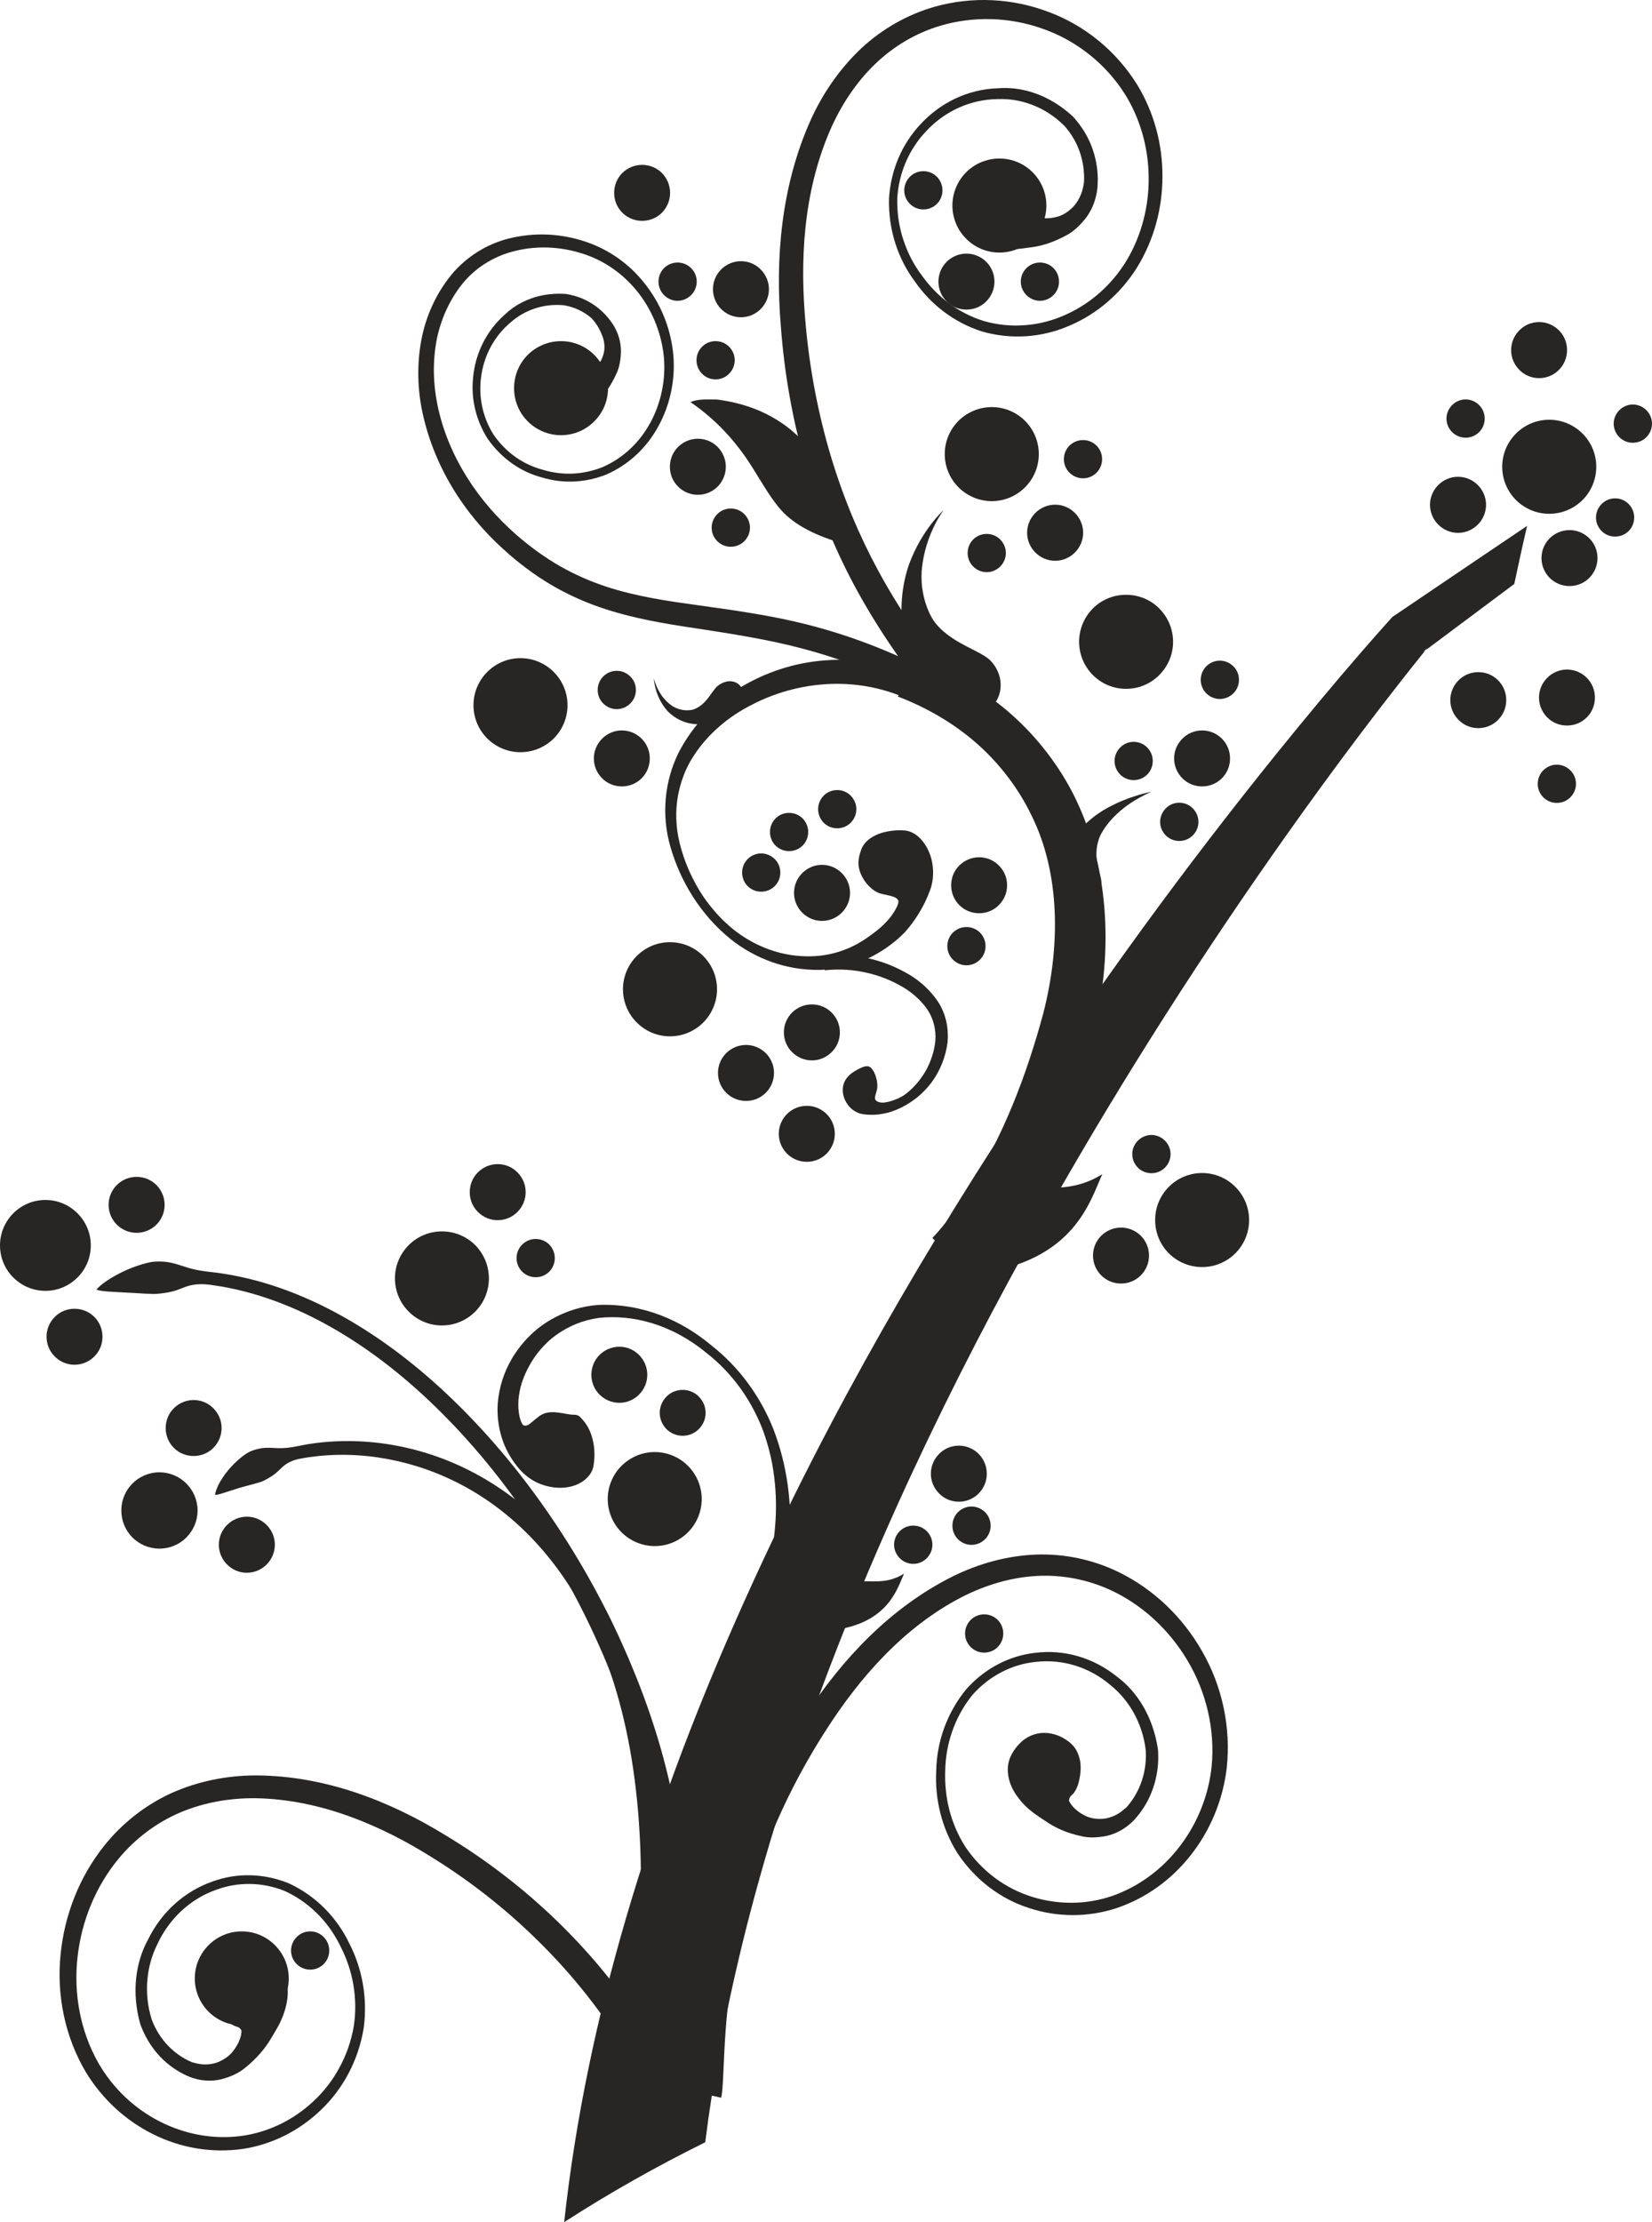 <?xml version="1.0" encoding="utf-8"?>
<!-- Generator: Adobe Illustrator 13.0.0, SVG Export Plug-In . SVG Version: 6.00 Build 14948)  -->
<!DOCTYPE svg PUBLIC "-//W3C//DTD SVG 1.1 Tiny//EN" "http://www.w3.org/Graphics/SVG/1.1/DTD/svg11-tiny.dtd">
<svg version="1.1" baseProfile="tiny" id="Layer_1" xmlns="http://www.w3.org/2000/svg" xmlns:xlink="http://www.w3.org/1999/xlink"
	 x="0px" y="0px" width="425.196px" height="571.667px" viewBox="0 0 425.196 571.667" xml:space="preserve">
<g>
	<path fill-rule="evenodd" fill="#282525" d="M40.744,309.962c0-3.083-2.514-5.574-5.595-5.574c-3.057,0-5.571,2.491-5.571,5.574
		c0,3.082,2.515,5.573,5.571,5.573C38.23,315.535,40.744,313.044,40.744,309.962L40.744,309.962z"/>
	<path fill="#282525" d="M39.093,309.962c0-1.086-0.443-2.072-1.134-2.787c-0.714-0.716-1.7-1.159-2.81-1.159
		c-1.084,0-2.07,0.443-2.785,1.159c-0.715,0.715-1.135,1.701-1.135,2.787c0,1.084,0.42,2.07,1.135,2.786
		c0.715,0.715,1.701,1.159,2.785,1.159c1.109,0,2.096-0.444,2.81-1.159C38.649,312.032,39.093,311.046,39.093,309.962
		L39.093,309.962z M40.252,304.856c1.306,1.307,2.119,3.107,2.119,5.105c0,1.997-0.813,3.797-2.119,5.104
		c-1.307,1.282-3.106,2.096-5.103,2.096c-1.973,0-3.771-0.813-5.078-2.096c-1.307-1.308-2.12-3.107-2.12-5.104
		c0-1.998,0.813-3.799,2.12-5.105s3.105-2.096,5.078-2.096C37.146,302.761,38.945,303.55,40.252,304.856L40.252,304.856z"/>
	<path fill-rule="evenodd" fill="#282525" d="M159.824,391.467c3.205,4.809,9.713,6.091,14.519,2.886
		c4.782-3.207,6.089-9.718,2.859-14.526c-3.205-4.809-9.712-6.091-14.493-2.885C157.902,380.172,156.596,386.657,159.824,391.467
		L159.824,391.467z"/>
	<path fill="#282525" d="M161.155,390.554h0.024c1.355,2.047,3.402,3.33,5.621,3.773c2.219,0.444,4.584,0.025,6.604-1.307
		l0.025-0.024c2.021-1.357,3.303-3.403,3.747-5.623c0.443-2.22,0.049-4.611-1.307-6.634l0,0c-1.356-2.022-3.427-3.329-5.645-3.748
		c-2.219-0.444-4.609-0.05-6.631,1.306c-2.021,1.356-3.303,3.404-3.747,5.624C159.405,386.14,159.799,388.532,161.155,390.554
		L161.155,390.554z M166.16,397.509c-2.959-0.593-5.72-2.293-7.593-4.981l0,0l-0.099-0.148c-1.849-2.786-2.415-6.042-1.823-9.075
		c0.615-3.033,2.365-5.844,5.151-7.694c2.785-1.874,6.039-2.417,9.07-1.825c2.982,0.592,5.719,2.294,7.593,4.981l0,0l0.098,0.148
		c1.874,2.787,2.416,6.066,1.824,9.075c-0.592,2.983-2.292,5.746-4.979,7.597v0.024l-0.174,0.099
		C172.47,397.558,169.191,398.125,166.16,397.509L166.16,397.509z"/>
	<path fill-rule="evenodd" fill="#282525" d="M197.587,276.027c0-3.082-2.489-5.573-5.57-5.573s-5.571,2.491-5.571,5.573
		c0,3.083,2.49,5.573,5.571,5.573S197.587,279.11,197.587,276.027L197.587,276.027z"/>
	<path fill="#282525" d="M195.96,276.027c0-1.085-0.443-2.071-1.158-2.786c-0.715-0.716-1.7-1.159-2.785-1.159
		s-2.071,0.443-2.786,1.159c-0.715,0.715-1.158,1.701-1.158,2.786s0.443,2.071,1.158,2.787c0.715,0.715,1.701,1.159,2.786,1.159
		s2.07-0.444,2.785-1.159C195.517,278.099,195.96,277.112,195.96,276.027L195.96,276.027z M197.094,270.922
		c1.307,1.307,2.12,3.107,2.12,5.105s-0.813,3.798-2.12,5.104c-1.307,1.308-3.105,2.097-5.077,2.097
		c-1.997,0-3.796-0.789-5.103-2.097c-1.307-1.307-2.12-3.106-2.12-5.104s0.813-3.798,2.12-5.105
		c1.307-1.282,3.105-2.096,5.103-2.096C193.988,268.827,195.787,269.64,197.094,270.922L197.094,270.922z"/>
	<path fill-rule="evenodd" fill="#282525" d="M253.344,392.502c0-1.825-1.479-3.304-3.304-3.304c-1.799,0-3.278,1.479-3.278,3.304
		s1.479,3.281,3.278,3.281C251.864,395.783,253.344,394.327,253.344,392.502L253.344,392.502z"/>
	<path fill="#282525" d="M251.717,392.502c0-0.469-0.197-0.888-0.493-1.184s-0.715-0.469-1.184-0.469
		c-0.443,0-0.862,0.173-1.158,0.469s-0.493,0.715-0.493,1.184c0,0.444,0.197,0.863,0.493,1.185c0.296,0.296,0.715,0.469,1.158,0.469
		c0.469,0,0.888-0.173,1.184-0.469C251.52,393.365,251.717,392.946,251.717,392.502L251.717,392.502z M253.541,389.025
		c0.887,0.888,1.429,2.12,1.429,3.477c0,1.357-0.542,2.59-1.429,3.478c-0.912,0.888-2.12,1.455-3.501,1.455
		c-1.355,0-2.588-0.567-3.476-1.455s-1.43-2.12-1.43-3.478c0-1.356,0.542-2.589,1.43-3.477s2.12-1.455,3.476-1.455
		C251.421,387.57,252.629,388.138,253.541,389.025L253.541,389.025z"/>
	<path fill-rule="evenodd" fill="#282525" d="M141.165,323.673c0-1.824-1.479-3.305-3.278-3.305c-1.824,0-3.303,1.48-3.303,3.305
		c0,1.8,1.479,3.28,3.303,3.28C139.686,326.953,141.165,325.473,141.165,323.673L141.165,323.673z"/>
	<path fill="#282525" d="M139.538,323.673c0-0.469-0.197-0.888-0.493-1.184c-0.295-0.296-0.715-0.493-1.158-0.493
		c-0.469,0-0.888,0.197-1.184,0.493c-0.295,0.296-0.492,0.715-0.492,1.184c0,0.443,0.197,0.863,0.492,1.159
		c0.296,0.296,0.715,0.493,1.184,0.493c0.443,0,0.863-0.197,1.158-0.493C139.341,324.536,139.538,324.116,139.538,323.673
		L139.538,323.673z M141.362,320.171c0.888,0.913,1.43,2.121,1.43,3.502c0,1.356-0.542,2.59-1.43,3.478s-2.12,1.431-3.476,1.431
		s-2.588-0.543-3.476-1.431c-0.912-0.888-1.454-2.121-1.454-3.478c0-1.381,0.542-2.589,1.454-3.502
		c0.888-0.888,2.12-1.431,3.476-1.431S140.475,319.283,141.362,320.171L141.362,320.171z"/>
	<path fill-rule="evenodd" fill="#282525" d="M182.896,254.498c0-5.771-4.684-10.481-10.452-10.481
		c-5.792,0-10.476,4.71-10.476,10.481c0,5.771,4.684,10.457,10.476,10.457C178.213,264.955,182.896,260.269,182.896,254.498
		L182.896,254.498z"/>
	<path fill="#282525" d="M181.27,254.498c0-2.441-0.985-4.661-2.589-6.239c-1.602-1.603-3.796-2.589-6.236-2.589
		c-2.439,0-4.657,0.986-6.235,2.589c-1.603,1.579-2.588,3.798-2.588,6.239s0.985,4.661,2.588,6.239
		c1.578,1.603,3.796,2.589,6.235,2.589c2.44,0,4.635-0.986,6.236-2.589C180.284,259.159,181.27,256.939,181.27,254.498
		L181.27,254.498z M180.999,245.94c2.192,2.195,3.548,5.204,3.548,8.558c0,3.329-1.355,6.363-3.548,8.558
		c-2.194,2.195-5.227,3.551-8.555,3.551c-3.352,0-6.358-1.356-8.553-3.551s-3.55-5.229-3.55-8.558c0-3.33,1.355-6.363,3.55-8.558
		c2.194-2.194,5.201-3.551,8.553-3.551C175.772,242.389,178.805,243.746,180.999,245.94L180.999,245.94z"/>
	<path fill-rule="evenodd" fill="#282525" d="M300.3,165.101c0-5.771-4.684-10.457-10.476-10.457
		c-5.769,0-10.452,4.686-10.452,10.457c0,5.795,4.684,10.481,10.452,10.481C295.616,175.582,300.3,170.896,300.3,165.101
		L300.3,165.101z"/>
	<path fill="#282525" d="M298.673,165.101c0-2.441-0.985-4.636-2.588-6.239s-3.821-2.59-6.261-2.59c-2.44,0-4.635,0.987-6.236,2.59
		c-1.603,1.603-2.589,3.798-2.589,6.239c0,2.442,0.986,4.661,2.589,6.264c1.602,1.578,3.796,2.589,6.236,2.589
		c2.439,0,4.658-1.011,6.261-2.589C297.688,169.762,298.673,167.543,298.673,165.101L298.673,165.101z M298.377,156.543
		c2.194,2.195,3.55,5.229,3.55,8.558c0,3.354-1.355,6.362-3.55,8.558c-2.169,2.195-5.201,3.551-8.553,3.551
		c-3.328,0-6.359-1.356-8.554-3.551c-2.169-2.195-3.524-5.204-3.524-8.558c0-3.329,1.355-6.363,3.524-8.558
		c2.194-2.195,5.226-3.526,8.554-3.526C293.176,153.017,296.208,154.349,298.377,156.543L298.377,156.543z"/>
	<path fill-rule="evenodd" fill="#282525" d="M314.966,195.114c0-3.083-2.489-5.574-5.57-5.574s-5.571,2.491-5.571,5.574
		c0,3.083,2.49,5.574,5.571,5.574S314.966,198.197,314.966,195.114L314.966,195.114z"/>
	<path fill="#282525" d="M313.34,195.114c0-1.085-0.444-2.072-1.159-2.787c-0.715-0.715-1.7-1.159-2.785-1.159
		s-2.071,0.444-2.786,1.159c-0.715,0.715-1.158,1.702-1.158,2.787s0.443,2.072,1.158,2.787c0.715,0.715,1.701,1.159,2.786,1.159
		s2.07-0.444,2.785-1.159C312.896,197.186,313.34,196.199,313.34,195.114L313.34,195.114z M314.498,190.033
		c1.306,1.308,2.095,3.107,2.095,5.081c0,1.998-0.789,3.798-2.095,5.105c-1.307,1.307-3.105,2.096-5.103,2.096
		c-1.973,0-3.796-0.789-5.078-2.096c-1.307-1.307-2.12-3.107-2.12-5.105c0-1.973,0.813-3.773,2.12-5.081
		c1.282-1.307,3.105-2.121,5.078-2.121C311.393,187.913,313.191,188.727,314.498,190.033L314.498,190.033z"/>
	<path fill-rule="evenodd" fill="#282525" d="M257.262,142.265c0-1.825-1.479-3.28-3.303-3.28c-1.799,0-3.277,1.455-3.277,3.28
		s1.479,3.305,3.277,3.305C255.783,145.569,257.262,144.089,257.262,142.265L257.262,142.265z"/>
	<path fill="#282525" d="M255.635,142.265c0-0.444-0.197-0.863-0.492-1.159c-0.296-0.32-0.715-0.493-1.184-0.493
		c-0.443,0-0.862,0.173-1.157,0.493c-0.321,0.296-0.493,0.715-0.493,1.159c0,0.469,0.172,0.888,0.493,1.184
		c0.295,0.296,0.714,0.469,1.157,0.469c0.469,0,0.888-0.173,1.184-0.469C255.438,143.153,255.635,142.733,255.635,142.265
		L255.635,142.265z M257.435,138.788c0.888,0.888,1.454,2.121,1.454,3.477s-0.566,2.589-1.454,3.478
		c-0.888,0.888-2.12,1.455-3.476,1.455c-1.354,0-2.588-0.567-3.475-1.455c-0.888-0.888-1.43-2.121-1.43-3.478
		s0.542-2.589,1.43-3.477c0.887-0.888,2.12-1.43,3.475-1.43C255.314,137.357,256.547,137.899,257.435,138.788L257.435,138.788z"/>
	<path fill-rule="evenodd" fill="#282525" d="M187.48,92.671c0-1.8-1.479-3.28-3.303-3.28s-3.278,1.479-3.278,3.28
		c0,1.825,1.454,3.305,3.278,3.305S187.48,94.496,187.48,92.671L187.48,92.671z"/>
	<path fill="#282525" d="M185.829,92.671c0-0.444-0.173-0.863-0.468-1.159c-0.297-0.295-0.715-0.493-1.184-0.493
		c-0.443,0-0.863,0.197-1.158,0.493c-0.32,0.296-0.493,0.715-0.493,1.159c0,0.469,0.173,0.888,0.493,1.184
		c0.295,0.296,0.715,0.493,1.158,0.493c0.469,0,0.887-0.197,1.184-0.493C185.656,93.559,185.829,93.14,185.829,92.671
		L185.829,92.671z M187.653,89.194c0.888,0.888,1.454,2.121,1.454,3.477s-0.566,2.589-1.454,3.478
		c-0.888,0.913-2.12,1.455-3.476,1.455s-2.588-0.542-3.476-1.455c-0.887-0.888-1.43-2.121-1.43-3.478s0.543-2.589,1.43-3.477
		c0.888-0.888,2.12-1.43,3.476-1.43S186.766,88.306,187.653,89.194L187.653,89.194z"/>
	<path fill-rule="evenodd" fill="#282525" d="M277.154,137.037c0-3.058-2.514-5.574-5.571-5.574c-3.081,0-5.569,2.516-5.569,5.574
		c0,3.083,2.488,5.598,5.569,5.598C274.641,142.635,277.154,140.12,277.154,137.037L277.154,137.037z"/>
	<path fill="#282525" d="M275.503,137.037c0-1.085-0.419-2.072-1.134-2.787c-0.715-0.715-1.701-1.134-2.786-1.134
		c-1.108,0-2.095,0.419-2.785,1.134c-0.715,0.715-1.158,1.702-1.158,2.787c0,1.109,0.443,2.096,1.158,2.812
		c0.69,0.69,1.677,1.134,2.785,1.134c1.085,0,2.071-0.444,2.786-1.134C275.084,139.133,275.503,138.146,275.503,137.037
		L275.503,137.037z M276.661,131.956c1.307,1.308,2.12,3.107,2.12,5.081c0,1.998-0.813,3.797-2.12,5.105
		c-1.306,1.307-3.105,2.121-5.078,2.121c-1.996,0-3.796-0.814-5.103-2.121c-1.306-1.308-2.119-3.107-2.119-5.105
		c0-1.973,0.813-3.773,2.119-5.081c1.307-1.307,3.106-2.121,5.103-2.121C273.556,129.835,275.355,130.649,276.661,131.956
		L276.661,131.956z"/>
	<path fill-rule="evenodd" fill="#282525" d="M252.357,379.136c0-3.082-2.489-5.598-5.571-5.598c-3.081,0-5.57,2.516-5.57,5.598
		c0,3.059,2.489,5.573,5.57,5.573C249.868,384.709,252.357,382.194,252.357,379.136L252.357,379.136z"/>
	<path fill="#282525" d="M250.73,379.136c0-1.109-0.443-2.096-1.158-2.811c-0.715-0.691-1.701-1.135-2.786-1.135
		c-1.084,0-2.07,0.443-2.785,1.135c-0.715,0.715-1.159,1.701-1.159,2.811c0,1.085,0.444,2.072,1.159,2.787
		c0.715,0.716,1.701,1.135,2.785,1.135c1.085,0,2.071-0.419,2.786-1.135C250.287,381.208,250.73,380.221,250.73,379.136
		L250.73,379.136z M251.89,374.031c1.306,1.307,2.095,3.107,2.095,5.104c0,1.974-0.789,3.773-2.095,5.08
		c-1.307,1.308-3.106,2.121-5.104,2.121c-1.996,0-3.796-0.813-5.077-2.121c-1.307-1.307-2.12-3.106-2.12-5.08
		c0-1.997,0.813-3.798,2.12-5.104c1.281-1.308,3.081-2.121,5.077-2.121C248.783,371.91,250.583,372.724,251.89,374.031
		L251.89,374.031z"/>
	<path fill-rule="evenodd" fill="#282525" d="M55.411,367.372c0-3.082-2.49-5.573-5.571-5.573c-3.08,0-5.57,2.491-5.57,5.573
		c0,3.083,2.49,5.573,5.57,5.573C52.921,372.945,55.411,370.455,55.411,367.372L55.411,367.372z"/>
	<path fill="#282525" d="M53.784,367.372c0-1.085-0.444-2.07-1.159-2.786c-0.715-0.715-1.7-1.159-2.785-1.159
		c-1.084,0-2.07,0.444-2.785,1.159c-0.715,0.716-1.158,1.701-1.158,2.786c0,1.086,0.443,2.072,1.158,2.787
		c0.715,0.716,1.701,1.159,2.785,1.159c1.085,0,2.07-0.443,2.785-1.159C53.34,369.444,53.784,368.458,53.784,367.372L53.784,367.372
		z M54.917,362.292c1.307,1.308,2.121,3.107,2.121,5.08c0,1.998-0.814,3.799-2.121,5.105c-1.281,1.307-3.105,2.096-5.077,2.096
		c-1.996,0-3.795-0.789-5.102-2.096s-2.096-3.107-2.096-5.105c0-1.973,0.789-3.772,2.096-5.08c1.307-1.307,3.105-2.121,5.102-2.121
		C51.812,360.171,53.636,360.985,54.917,362.292L54.917,362.292z"/>
	<path fill-rule="evenodd" fill="#282525" d="M213.239,291.688c0-3.083-2.489-5.573-5.571-5.573c-3.081,0-5.57,2.49-5.57,5.573
		c0,3.082,2.489,5.573,5.57,5.573C210.75,297.261,213.239,294.77,213.239,291.688L213.239,291.688z"/>
	<path fill="#282525" d="M211.612,291.688c0-1.085-0.444-2.071-1.159-2.787c-0.715-0.715-1.701-1.159-2.785-1.159
		s-2.07,0.444-2.784,1.159c-0.715,0.716-1.159,1.702-1.159,2.787c0,1.084,0.444,2.071,1.159,2.786
		c0.714,0.716,1.7,1.159,2.784,1.159s2.07-0.443,2.785-1.159C211.168,293.759,211.612,292.771,211.612,291.688L211.612,291.688z
		 M212.746,286.582c1.307,1.308,2.12,3.107,2.12,5.105c0,1.997-0.813,3.798-2.12,5.104c-1.307,1.308-3.105,2.096-5.078,2.096
		c-1.996,0-3.796-0.788-5.102-2.096c-1.307-1.307-2.12-3.107-2.12-5.104c0-1.998,0.813-3.798,2.12-5.105
		c1.306-1.281,3.105-2.096,5.102-2.096C209.641,284.486,211.439,285.301,212.746,286.582L212.746,286.582z"/>
	<path fill-rule="evenodd" fill="#282525" d="M214.546,265.596c0-3.083-2.515-5.573-5.571-5.573c-3.081,0-5.57,2.491-5.57,5.573
		c0,3.083,2.489,5.573,5.57,5.573C212.031,271.169,214.546,268.679,214.546,265.596L214.546,265.596z"/>
	<path fill="#282525" d="M212.895,265.596c0-1.085-0.42-2.072-1.135-2.787c-0.715-0.715-1.701-1.159-2.785-1.159
		c-1.109,0-2.096,0.444-2.785,1.159c-0.715,0.715-1.158,1.702-1.158,2.787s0.443,2.072,1.158,2.787
		c0.689,0.715,1.676,1.159,2.785,1.159c1.084,0,2.07-0.444,2.785-1.159C212.475,267.667,212.895,266.681,212.895,265.596
		L212.895,265.596z M214.053,260.491c1.307,1.307,2.12,3.107,2.12,5.105c0,1.973-0.813,3.798-2.12,5.08
		c-1.307,1.308-3.105,2.121-5.078,2.121c-1.996,0-3.796-0.813-5.103-2.121c-1.306-1.282-2.119-3.107-2.119-5.08
		c0-1.998,0.813-3.798,2.119-5.105c1.307-1.307,3.106-2.096,5.103-2.096C210.947,258.395,212.746,259.184,214.053,260.491
		L214.053,260.491z"/>
	<path fill-rule="evenodd" fill="#282525" d="M24.748,343.896c0-3.083-2.49-5.574-5.571-5.574s-5.57,2.491-5.57,5.574
		c0,3.082,2.489,5.573,5.57,5.573S24.748,346.978,24.748,343.896L24.748,343.896z"/>
	<path fill="#282525" d="M23.121,343.896c0-1.086-0.444-2.072-1.159-2.787s-1.7-1.159-2.785-1.159s-2.071,0.444-2.786,1.159
		s-1.158,1.701-1.158,2.787c0,1.085,0.443,2.071,1.158,2.787c0.715,0.714,1.701,1.158,2.786,1.158s2.07-0.444,2.785-1.158
		C22.677,345.967,23.121,344.98,23.121,343.896L23.121,343.896z M24.279,338.79c1.307,1.308,2.096,3.107,2.096,5.105
		c0,1.973-0.789,3.797-2.096,5.08c-1.307,1.307-3.105,2.121-5.103,2.121c-1.972,0-3.796-0.814-5.077-2.121
		c-1.307-1.283-2.12-3.107-2.12-5.08c0-1.998,0.813-3.798,2.12-5.105c1.281-1.307,3.105-2.097,5.077-2.097
		C21.174,336.693,22.973,337.483,24.279,338.79L24.279,338.79z"/>
	<path fill-rule="evenodd" fill="#282525" d="M69.092,397.385c0-3.058-2.49-5.573-5.572-5.573c-3.056,0-5.569,2.516-5.569,5.573
		c0,3.083,2.514,5.573,5.569,5.573C66.602,402.958,69.092,400.468,69.092,397.385L69.092,397.385z"/>
	<path fill="#282525" d="M67.465,397.385c0-1.085-0.444-2.07-1.159-2.786c-0.69-0.715-1.677-1.159-2.786-1.159
		c-1.084,0-2.069,0.444-2.784,1.159c-0.715,0.716-1.158,1.701-1.158,2.786c0,1.11,0.443,2.097,1.158,2.787
		c0.715,0.716,1.7,1.159,2.784,1.159c1.109,0,2.096-0.443,2.786-1.159C67.021,399.481,67.465,398.495,67.465,397.385L67.465,397.385
		z M68.623,392.305c1.307,1.308,2.119,3.108,2.119,5.08c0,1.998-0.813,3.799-2.119,5.105s-3.106,2.121-5.104,2.121
		c-1.971,0-3.771-0.814-5.077-2.121s-2.119-3.107-2.119-5.105c0-1.972,0.813-3.772,2.119-5.08c1.307-1.307,3.106-2.12,5.077-2.12
		C65.517,390.185,67.316,390.998,68.623,392.305L68.623,392.305z"/>
	<path fill-rule="evenodd" fill="#282525" d="M21.74,320.393c0-5.548-4.512-10.036-10.057-10.036
		c-5.546,0-10.057,4.488-10.057,10.036c0,5.549,4.511,10.062,10.057,10.062C17.229,330.454,21.74,325.941,21.74,320.393
		L21.74,320.393z"/>
	<path fill="#282525" d="M20.113,320.393c0-2.318-0.961-4.414-2.49-5.942c-1.504-1.529-3.623-2.467-5.939-2.467
		c-2.317,0-4.437,0.938-5.966,2.467c-1.504,1.528-2.465,3.624-2.465,5.942c0,2.343,0.961,4.439,2.465,5.969
		c1.529,1.529,3.648,2.466,5.966,2.466c2.316,0,4.436-0.937,5.939-2.466C19.152,324.832,20.113,322.735,20.113,320.393
		L20.113,320.393z M19.941,312.131c2.119,2.121,3.426,5.031,3.426,8.262s-1.307,6.166-3.426,8.262
		c-2.121,2.121-5.029,3.428-8.258,3.428c-3.229,0-6.138-1.307-8.258-3.428C1.307,326.559,0,323.623,0,320.393
		s1.307-6.141,3.426-8.262c2.12-2.12,5.028-3.427,8.258-3.427C14.912,308.704,17.82,310.011,19.941,312.131L19.941,312.131z"/>
	<path fill-rule="evenodd" fill="#282525" d="M49.199,388.581c0-4.513-3.648-8.188-8.159-8.188c-4.535,0-8.184,3.675-8.184,8.188
		c0,4.514,3.648,8.188,8.184,8.188C45.551,396.769,49.199,393.095,49.199,388.581L49.199,388.581z"/>
	<path fill="#282525" d="M47.572,388.581c0-1.8-0.715-3.453-1.922-4.636c-1.184-1.184-2.811-1.924-4.61-1.924
		c-1.824,0-3.45,0.74-4.633,1.924c-1.184,1.183-1.924,2.836-1.924,4.636c0,1.825,0.74,3.452,1.924,4.637
		c1.183,1.184,2.809,1.924,4.633,1.924c1.8,0,3.427-0.74,4.61-1.924C46.857,392.033,47.572,390.406,47.572,388.581L47.572,388.581z
		 M47.967,381.651c1.775,1.776,2.884,4.217,2.884,6.93s-1.108,5.179-2.884,6.955c-1.774,1.775-4.24,2.86-6.927,2.86
		c-2.711,0-5.176-1.085-6.951-2.86c-1.774-1.776-2.859-4.242-2.859-6.955s1.085-5.153,2.859-6.93
		c1.775-1.775,4.24-2.886,6.951-2.886C43.727,378.766,46.192,379.876,47.967,381.651L47.967,381.651z"/>
	<path fill-rule="evenodd" fill="#282525" d="M124.206,328.876c0-5.771-4.683-10.456-10.451-10.456
		c-5.792,0-10.476,4.686-10.476,10.456c0,5.796,4.684,10.481,10.476,10.481C119.523,339.357,124.206,334.672,124.206,328.876
		L124.206,328.876z"/>
	<path fill="#282525" d="M122.58,328.876c0-2.441-0.986-4.636-2.588-6.238c-1.603-1.604-3.797-2.59-6.237-2.59
		s-4.658,0.986-6.26,2.59c-1.603,1.603-2.589,3.797-2.589,6.238s0.986,4.662,2.589,6.264c1.602,1.579,3.819,2.59,6.26,2.59
		s4.635-1.011,6.237-2.59C121.594,333.538,122.58,331.317,122.58,328.876L122.58,328.876z M122.309,320.319
		c2.169,2.194,3.524,5.228,3.524,8.557c0,3.354-1.355,6.363-3.524,8.558c-2.193,2.195-5.226,3.552-8.554,3.552
		c-3.352,0-6.359-1.356-8.553-3.552c-2.193-2.194-3.55-5.203-3.55-8.558c0-3.329,1.356-6.362,3.55-8.557
		c2.193-2.195,5.201-3.527,8.553-3.527C117.083,316.792,120.115,318.124,122.309,320.319L122.309,320.319z"/>
	<path fill-rule="evenodd" fill="#282525" d="M72.69,508.978c0-5.796-4.685-10.48-10.477-10.48c-5.768,0-10.451,4.685-10.451,10.48
		c0,5.771,4.684,10.456,10.451,10.456C68.006,519.434,72.69,514.748,72.69,508.978L72.69,508.978z"/>
	<path fill="#282525" d="M71.063,508.978c0-2.441-0.985-4.661-2.588-6.264c-1.602-1.604-3.82-2.59-6.261-2.59
		c-2.415,0-4.634,0.986-6.236,2.59c-1.602,1.603-2.588,3.822-2.588,6.264s0.986,4.636,2.588,6.239
		c1.603,1.604,3.821,2.59,6.236,2.59c2.44,0,4.659-0.986,6.261-2.59C70.077,513.613,71.063,511.419,71.063,508.978L71.063,508.978z
		 M70.768,500.42c2.193,2.195,3.549,5.204,3.549,8.558c0,3.329-1.355,6.362-3.549,8.558c-2.17,2.17-5.201,3.526-8.554,3.526
		c-3.327,0-6.359-1.356-8.529-3.526c-2.193-2.195-3.548-5.229-3.548-8.558c0-3.354,1.354-6.362,3.548-8.558
		c2.17-2.194,5.202-3.551,8.529-3.551C65.566,496.869,68.598,498.226,70.768,500.42L70.768,500.42z"/>
	<path fill-rule="evenodd" fill="#282525" d="M133.672,306.706c0-3.082-2.489-5.573-5.571-5.573c-3.081,0-5.57,2.491-5.57,5.573
		c0,3.059,2.489,5.573,5.57,5.573C131.183,312.279,133.672,309.765,133.672,306.706L133.672,306.706z"/>
	<path fill="#282525" d="M132.046,306.706c0-1.11-0.444-2.097-1.159-2.786c-0.715-0.716-1.701-1.159-2.786-1.159
		c-1.084,0-2.07,0.443-2.785,1.159c-0.715,0.689-1.158,1.676-1.158,2.786c0,1.085,0.443,2.071,1.158,2.787
		c0.715,0.715,1.701,1.158,2.785,1.158c1.085,0,2.071-0.443,2.786-1.158C131.602,308.777,132.046,307.791,132.046,306.706
		L132.046,306.706z M133.179,301.602c1.307,1.307,2.12,3.106,2.12,5.104c0,1.973-0.813,3.773-2.12,5.08
		c-1.281,1.307-3.105,2.121-5.078,2.121c-1.996,0-3.796-0.814-5.103-2.121c-1.305-1.307-2.094-3.107-2.094-5.08
		c0-1.998,0.789-3.798,2.094-5.104c1.307-1.308,3.106-2.122,5.103-2.122C130.073,299.479,131.897,300.294,133.179,301.602
		L133.179,301.602z"/>
	<path fill-rule="evenodd" fill="#282525" d="M179.963,363.477c0-2.368-1.897-4.291-4.265-4.291c-2.342,0-4.265,1.923-4.265,4.291
		c0,2.343,1.923,4.266,4.265,4.266C178.065,367.742,179.963,365.819,179.963,363.477L179.963,363.477z"/>
	<path fill="#282525" d="M178.336,363.477c0-0.74-0.296-1.406-0.765-1.875c-0.468-0.493-1.133-0.765-1.873-0.765
		c-0.715,0-1.381,0.296-1.849,0.765h-0.024c-0.469,0.469-0.765,1.135-0.765,1.875c0,0.715,0.296,1.381,0.789,1.85
		c0.468,0.493,1.134,0.788,1.849,0.788c0.74,0,1.405-0.295,1.873-0.788l0,0C178.04,364.857,178.336,364.191,178.336,363.477
		L178.336,363.477z M179.864,359.309c1.085,1.06,1.75,2.54,1.75,4.168s-0.665,3.082-1.75,4.167l0,0
		c-1.06,1.061-2.539,1.727-4.166,1.727s-3.105-0.666-4.166-1.727c-1.06-1.085-1.725-2.539-1.725-4.167s0.665-3.108,1.725-4.168
		v-0.024c1.061-1.061,2.539-1.727,4.166-1.727s3.106,0.666,4.166,1.727V359.309z"/>
	<path fill-rule="evenodd" fill="#282525" d="M164.977,353.686c0-3.083-2.49-5.573-5.571-5.573c-3.08,0-5.57,2.49-5.57,5.573
		c0,3.059,2.49,5.573,5.57,5.573C162.486,359.259,164.977,356.744,164.977,353.686L164.977,353.686z"/>
	<path fill="#282525" d="M163.35,353.686c0-1.109-0.444-2.096-1.159-2.786c-0.715-0.716-1.7-1.16-2.785-1.16s-2.07,0.444-2.785,1.16
		c-0.715,0.69-1.158,1.677-1.158,2.786c0,1.085,0.443,2.071,1.158,2.787c0.715,0.715,1.7,1.159,2.785,1.159s2.07-0.444,2.785-1.159
		C162.905,355.757,163.35,354.771,163.35,353.686L163.35,353.686z M164.483,348.58c1.306,1.308,2.12,3.108,2.12,5.105
		c0,1.973-0.814,3.773-2.12,5.081c-1.282,1.306-3.106,2.12-5.078,2.12c-1.996,0-3.795-0.814-5.102-2.12
		c-1.307-1.308-2.096-3.108-2.096-5.081c0-1.997,0.789-3.798,2.096-5.105c1.307-1.307,3.105-2.12,5.102-2.12
		C161.377,346.46,163.201,347.273,164.483,348.58L164.483,348.58z"/>
	<path fill-rule="evenodd" fill="#282525" d="M238.332,397.385c0-1.799-1.454-3.279-3.278-3.279s-3.304,1.48-3.304,3.279
		c0,1.825,1.479,3.306,3.304,3.306S238.332,399.21,238.332,397.385L238.332,397.385z"/>
	<path fill="#282525" d="M236.705,397.385c0-0.443-0.173-0.862-0.469-1.158c-0.32-0.296-0.739-0.493-1.183-0.493
		c-0.469,0-0.863,0.197-1.184,0.493c-0.296,0.296-0.469,0.715-0.469,1.158c0,0.469,0.173,0.889,0.469,1.185
		c0.32,0.296,0.715,0.493,1.184,0.493c0.443,0,0.862-0.197,1.183-0.493C236.532,398.273,236.705,397.854,236.705,397.385
		L236.705,397.385z M238.529,393.908c0.888,0.888,1.454,2.121,1.454,3.477c0,1.356-0.566,2.59-1.454,3.479
		c-0.888,0.912-2.12,1.454-3.476,1.454c-1.356,0-2.589-0.542-3.476-1.454c-0.888-0.889-1.454-2.122-1.454-3.479
		c0-1.355,0.566-2.589,1.454-3.477c0.887-0.888,2.119-1.431,3.476-1.431C236.409,392.478,237.642,393.021,238.529,393.908
		L238.529,393.908z"/>
	<path fill-rule="evenodd" fill="#282525" d="M256.597,420.222c0-1.8-1.479-3.28-3.277-3.28c-1.824,0-3.304,1.48-3.304,3.28
		c0,1.824,1.479,3.305,3.304,3.305C255.117,423.526,256.597,422.046,256.597,420.222L256.597,420.222z"/>
	<path fill="#282525" d="M254.97,420.222c0-0.443-0.173-0.863-0.493-1.159c-0.295-0.296-0.714-0.493-1.157-0.493
		c-0.469,0-0.888,0.197-1.184,0.493s-0.493,0.716-0.493,1.159c0,0.469,0.197,0.888,0.493,1.184s0.715,0.493,1.184,0.493
		c0.443,0,0.862-0.197,1.157-0.493C254.797,421.109,254.97,420.69,254.97,420.222L254.97,420.222z M256.794,416.744
		c0.888,0.888,1.43,2.121,1.43,3.478c0,1.381-0.542,2.589-1.43,3.502c-0.888,0.888-2.12,1.431-3.475,1.431
		c-1.356,0-2.589-0.543-3.477-1.431c-0.887-0.913-1.454-2.121-1.454-3.502c0-1.356,0.567-2.59,1.454-3.478
		c0.888-0.888,2.12-1.431,3.477-1.431C254.674,415.313,255.906,415.856,256.794,416.744L256.794,416.744z"/>
	<path fill-rule="evenodd" fill="#282525" d="M83.116,501.801c0-1.824-1.454-3.304-3.278-3.304s-3.304,1.479-3.304,3.304
		c0,1.801,1.479,3.28,3.304,3.28S83.116,503.602,83.116,501.801L83.116,501.801z"/>
	<path fill="#282525" d="M81.489,501.801c0-0.469-0.172-0.888-0.492-1.184c-0.297-0.296-0.715-0.493-1.159-0.493
		c-0.468,0-0.888,0.197-1.183,0.493c-0.297,0.296-0.469,0.715-0.469,1.184c0,0.444,0.172,0.863,0.469,1.159
		c0.295,0.296,0.715,0.493,1.183,0.493c0.444,0,0.862-0.197,1.159-0.493C81.317,502.664,81.489,502.245,81.489,501.801
		L81.489,501.801z M83.313,498.324c0.888,0.888,1.43,2.12,1.43,3.477s-0.542,2.59-1.43,3.478c-0.887,0.888-2.119,1.43-3.476,1.43
		c-1.355,0-2.589-0.542-3.476-1.43c-0.888-0.888-1.454-2.121-1.454-3.478s0.566-2.589,1.454-3.477
		c0.887-0.913,2.12-1.455,3.476-1.455C81.194,496.869,82.427,497.411,83.313,498.324L83.313,498.324z"/>
	<path fill-rule="evenodd" fill="#282525" d="M257.583,227.741c0-3.083-2.49-5.573-5.57-5.573c-3.082,0-5.571,2.491-5.571,5.573
		s2.489,5.573,5.571,5.573C255.093,233.314,257.583,230.823,257.583,227.741L257.583,227.741z"/>
	<path fill="#282525" d="M255.956,227.741c0-1.085-0.444-2.071-1.159-2.787c-0.714-0.715-1.7-1.159-2.784-1.159
		c-1.085,0-2.071,0.444-2.786,1.159s-1.158,1.701-1.158,2.787s0.443,2.071,1.158,2.787s1.701,1.159,2.786,1.159
		c1.084,0,2.07-0.444,2.784-1.159C255.512,229.812,255.956,228.826,255.956,227.741L255.956,227.741z M257.09,222.661
		c1.307,1.282,2.12,3.083,2.12,5.08c0,1.997-0.813,3.798-2.12,5.104c-1.282,1.308-3.081,2.097-5.077,2.097
		c-1.997,0-3.797-0.789-5.104-2.097c-1.306-1.307-2.095-3.107-2.095-5.104c0-1.998,0.789-3.798,2.095-5.08
		c1.307-1.307,3.106-2.121,5.104-2.121C254.009,220.54,255.808,221.354,257.09,222.661L257.09,222.661z"/>
	<path fill-rule="evenodd" fill="#282525" d="M165.617,195.114c0-3.083-2.49-5.574-5.571-5.574c-3.08,0-5.57,2.491-5.57,5.574
		c0,3.083,2.49,5.574,5.57,5.574C163.127,200.688,165.617,198.197,165.617,195.114L165.617,195.114z"/>
	<path fill="#282525" d="M163.99,195.114c0-1.085-0.443-2.072-1.158-2.787c-0.715-0.715-1.701-1.159-2.786-1.159
		s-2.07,0.444-2.785,1.159c-0.715,0.715-1.158,1.702-1.158,2.787s0.443,2.072,1.158,2.787c0.715,0.715,1.7,1.159,2.785,1.159
		s2.071-0.444,2.786-1.159C163.547,197.186,163.99,196.199,163.99,195.114L163.99,195.114z M165.148,190.033
		c1.307,1.308,2.096,3.107,2.096,5.081c0,1.998-0.789,3.798-2.096,5.105s-3.105,2.096-5.103,2.096c-1.972,0-3.795-0.789-5.077-2.096
		c-1.307-1.307-2.12-3.107-2.12-5.105c0-1.973,0.813-3.773,2.12-5.081c1.282-1.307,3.105-2.121,5.077-2.121
		C162.043,187.913,163.842,188.727,165.148,190.033L165.148,190.033z"/>
	<path fill-rule="evenodd" fill="#282525" d="M217.134,229.713c0-3.083-2.489-5.573-5.571-5.573c-3.057,0-5.57,2.491-5.57,5.573
		c0,3.058,2.514,5.574,5.57,5.574C214.645,235.287,217.134,232.771,217.134,229.713L217.134,229.713z"/>
	<path fill="#282525" d="M215.507,229.713c0-1.109-0.443-2.096-1.134-2.812c-0.715-0.69-1.701-1.134-2.811-1.134
		c-1.084,0-2.07,0.419-2.785,1.134l0,0c-0.715,0.715-1.134,1.702-1.134,2.812c0,1.085,0.419,2.072,1.134,2.787l0,0
		c0.715,0.715,1.701,1.135,2.785,1.135c1.109,0,2.096-0.419,2.811-1.135C215.063,231.785,215.507,230.799,215.507,229.713
		L215.507,229.713z M216.666,224.609c1.306,1.307,2.119,3.107,2.119,5.104c0,1.973-0.813,3.773-2.119,5.081
		c-1.307,1.307-3.106,2.121-5.104,2.121c-1.972,0-3.771-0.814-5.077-2.121l0,0c-1.307-1.307-2.119-3.107-2.119-5.081
		c0-1.998,0.813-3.797,2.119-5.104l0,0c1.306-1.307,3.105-2.121,5.077-2.121C213.56,222.488,215.359,223.302,216.666,224.609
		L216.666,224.609z"/>
	<path fill-rule="evenodd" fill="#282525" d="M306.807,211.439c0-1.825-1.454-3.305-3.278-3.305c-1.823,0-3.277,1.48-3.277,3.305
		c0,1.8,1.454,3.28,3.277,3.28C305.353,214.719,306.807,213.24,306.807,211.439L306.807,211.439z"/>
	<path fill="#282525" d="M305.18,211.439c0-0.469-0.172-0.888-0.468-1.184c-0.32-0.296-0.715-0.493-1.184-0.493
		c-0.468,0-0.862,0.197-1.183,0.493c-0.296,0.296-0.469,0.715-0.469,1.184c0,0.444,0.173,0.863,0.469,1.159
		c0.32,0.296,0.715,0.493,1.183,0.493c0.469,0,0.863-0.197,1.184-0.493C305.008,212.303,305.18,211.883,305.18,211.439
		L305.18,211.439z M307.004,207.962c0.888,0.888,1.455,2.122,1.455,3.478c0,1.356-0.567,2.59-1.455,3.477
		c-0.887,0.888-2.12,1.431-3.476,1.431c-1.354,0-2.587-0.542-3.475-1.431c-0.888-0.887-1.454-2.121-1.454-3.477
		c0-1.356,0.566-2.589,1.454-3.478c0.888-0.912,2.12-1.455,3.475-1.455C304.884,206.507,306.117,207.05,307.004,207.962
		L307.004,207.962z"/>
	<path fill-rule="evenodd" fill="#282525" d="M199.214,224.485c0-1.825-1.479-3.305-3.304-3.305c-1.799,0-3.277,1.48-3.277,3.305
		c0,1.825,1.479,3.28,3.277,3.28C197.734,227.765,199.214,226.311,199.214,224.485L199.214,224.485z"/>
	<path fill="#282525" d="M197.587,224.485c0-0.469-0.197-0.888-0.493-1.184c-0.296-0.296-0.715-0.469-1.184-0.469
		c-0.443,0-0.862,0.173-1.158,0.469c-0.295,0.295-0.492,0.715-0.492,1.184c0,0.444,0.197,0.863,0.492,1.159
		c0.296,0.321,0.715,0.493,1.158,0.493c0.469,0,0.888-0.172,1.184-0.493C197.39,225.349,197.587,224.929,197.587,224.485
		L197.587,224.485z M199.411,221.008c0.887,0.888,1.43,2.121,1.43,3.478s-0.543,2.589-1.43,3.478c-0.912,0.888-2.12,1.43-3.501,1.43
		c-1.355,0-2.587-0.542-3.475-1.43c-0.887-0.888-1.43-2.121-1.43-3.478s0.543-2.589,1.43-3.478c0.888-0.888,2.119-1.455,3.475-1.455
		C197.291,219.553,198.499,220.12,199.411,221.008L199.411,221.008z"/>
	<path fill-rule="evenodd" fill="#282525" d="M218.785,208.159c0-1.8-1.479-3.279-3.303-3.279s-3.278,1.479-3.278,3.279
		c0,1.826,1.454,3.305,3.278,3.305S218.785,209.985,218.785,208.159L218.785,208.159z"/>
	<path fill="#282525" d="M217.134,208.159c0-0.443-0.172-0.863-0.468-1.159l0,0c-0.296-0.296-0.715-0.493-1.184-0.493
		c-0.443,0-0.863,0.197-1.158,0.493h-0.025c-0.296,0.296-0.468,0.715-0.468,1.159c0,0.469,0.172,0.888,0.493,1.184
		c0.295,0.296,0.715,0.494,1.158,0.494c0.469,0,0.888-0.198,1.184-0.494S217.134,208.628,217.134,208.159L217.134,208.159z
		 M218.957,204.683c0.888,0.912,1.455,2.146,1.455,3.477c0,1.381-0.567,2.59-1.455,3.502c-0.887,0.888-2.119,1.43-3.475,1.43
		s-2.588-0.542-3.476-1.43c-0.888-0.913-1.431-2.121-1.431-3.502c0-1.331,0.543-2.564,1.431-3.477l0,0
		c0.888-0.888,2.12-1.431,3.476-1.431S218.07,203.795,218.957,204.683L218.957,204.683z"/>
	<path fill-rule="evenodd" fill="#282525" d="M295.074,195.779c0-1.825-1.479-3.304-3.278-3.304c-1.823,0-3.303,1.479-3.303,3.304
		c0,1.801,1.479,3.28,3.303,3.28C293.595,199.06,295.074,197.58,295.074,195.779L295.074,195.779z"/>
	<path fill="#282525" d="M293.447,195.779c0-0.468-0.173-0.887-0.493-1.183c-0.296-0.296-0.715-0.494-1.158-0.494
		c-0.469,0-0.888,0.198-1.184,0.494s-0.493,0.715-0.493,1.183c0,0.444,0.197,0.863,0.493,1.159c0.296,0.296,0.715,0.494,1.184,0.494
		c0.443,0,0.862-0.197,1.158-0.494C293.274,196.643,293.447,196.224,293.447,195.779L293.447,195.779z M295.271,192.303
		c0.888,0.887,1.43,2.121,1.43,3.477c0,1.357-0.542,2.59-1.43,3.478s-2.12,1.431-3.476,1.431c-1.356,0-2.588-0.543-3.476-1.431
		c-0.887-0.888-1.454-2.121-1.454-3.478c0-1.356,0.567-2.589,1.454-3.477c0.888-0.913,2.119-1.455,3.476-1.455
		C293.151,190.848,294.384,191.39,295.271,192.303L295.271,192.303z"/>
	<path fill-rule="evenodd" fill="#282525" d="M252.037,243.4c0-1.825-1.479-3.28-3.278-3.28c-1.824,0-3.304,1.455-3.304,3.28
		c0,1.825,1.479,3.305,3.304,3.305C250.558,246.705,252.037,245.226,252.037,243.4L252.037,243.4z"/>
	<path fill="#282525" d="M250.41,243.4c0-0.444-0.197-0.863-0.493-1.159c-0.296-0.32-0.715-0.493-1.158-0.493
		c-0.469,0-0.888,0.173-1.184,0.493c-0.296,0.296-0.493,0.715-0.493,1.159c0,0.469,0.197,0.888,0.493,1.184
		c0.296,0.296,0.715,0.469,1.184,0.469c0.443,0,0.862-0.173,1.158-0.469C250.213,244.289,250.41,243.869,250.41,243.4L250.41,243.4z
		 M252.234,239.923c0.888,0.888,1.43,2.121,1.43,3.477s-0.542,2.589-1.43,3.478c-0.888,0.888-2.12,1.455-3.476,1.455
		c-1.381,0-2.589-0.567-3.501-1.455c-0.888-0.888-1.43-2.121-1.43-3.478s0.542-2.589,1.43-3.477c0.912-0.888,2.12-1.43,3.501-1.43
		C250.114,238.493,251.347,239.035,252.234,239.923L252.234,239.923z"/>
	<path fill-rule="evenodd" fill="#282525" d="M162.043,177.506c0-1.825-1.479-3.305-3.303-3.305c-1.8,0-3.278,1.479-3.278,3.305
		c0,1.825,1.479,3.28,3.278,3.28C160.563,180.786,162.043,179.331,162.043,177.506L162.043,177.506z"/>
	<path fill="#282525" d="M160.416,177.506c0-0.469-0.197-0.888-0.493-1.184c-0.296-0.296-0.715-0.469-1.183-0.469
		c-0.443,0-0.863,0.172-1.158,0.469c-0.296,0.296-0.493,0.715-0.493,1.184c0,0.443,0.197,0.863,0.493,1.159
		c0.295,0.321,0.715,0.494,1.158,0.494c0.468,0,0.887-0.173,1.183-0.494C160.219,178.369,160.416,177.949,160.416,177.506
		L160.416,177.506z M162.215,174.028c0.912,0.888,1.455,2.121,1.455,3.478s-0.543,2.589-1.455,3.477
		c-0.887,0.888-2.119,1.455-3.475,1.455s-2.589-0.567-3.476-1.455c-0.888-0.888-1.43-2.121-1.43-3.477s0.542-2.59,1.43-3.478
		c0.887-0.888,2.12-1.455,3.476-1.455S161.328,173.141,162.215,174.028L162.215,174.028z"/>
	<path fill-rule="evenodd" fill="#282525" d="M206.387,214.054c0-1.825-1.479-3.305-3.303-3.305c-1.8,0-3.278,1.479-3.278,3.305
		c0,1.8,1.479,3.28,3.278,3.28C204.908,217.333,206.387,215.854,206.387,214.054L206.387,214.054z"/>
	<path fill="#282525" d="M204.761,214.054c0-0.468-0.197-0.888-0.494-1.184c-0.295-0.296-0.715-0.494-1.183-0.494
		c-0.444,0-0.862,0.198-1.159,0.494c-0.295,0.296-0.492,0.715-0.492,1.184c0,0.444,0.197,0.863,0.492,1.159
		c0.297,0.296,0.715,0.493,1.159,0.493c0.468,0,0.888-0.197,1.183-0.493C204.563,214.917,204.761,214.498,204.761,214.054
		L204.761,214.054z M206.584,210.552c0.887,0.912,1.43,2.121,1.43,3.502c0,1.356-0.543,2.589-1.43,3.477
		c-0.912,0.888-2.12,1.431-3.5,1.431c-1.356,0-2.589-0.543-3.476-1.431c-0.888-0.888-1.43-2.121-1.43-3.477
		c0-1.381,0.542-2.59,1.43-3.502c0.887-0.888,2.119-1.43,3.476-1.43C204.464,209.122,205.672,209.664,206.584,210.552
		L206.584,210.552z"/>
	<path fill-rule="evenodd" fill="#282525" d="M144.419,181.427c0-5.795-4.684-10.481-10.451-10.481
		c-5.793,0-10.477,4.686-10.477,10.481c0,5.771,4.684,10.457,10.477,10.457C139.735,191.883,144.419,187.197,144.419,181.427
		L144.419,181.427z"/>
	<path fill="#282525" d="M142.792,181.427c0-2.441-0.985-4.661-2.589-6.264c-1.602-1.603-3.795-2.589-6.235-2.589
		s-4.658,0.987-6.262,2.589c-1.577,1.604-2.563,3.823-2.563,6.264s0.985,4.637,2.563,6.239c1.604,1.604,3.821,2.589,6.262,2.589
		s4.634-0.986,6.235-2.589C141.807,186.063,142.792,183.868,142.792,181.427L142.792,181.427z M142.521,172.87
		c2.193,2.194,3.549,5.203,3.549,8.557c0,3.329-1.355,6.363-3.549,8.558c-2.194,2.17-5.227,3.526-8.554,3.526
		c-3.353,0-6.359-1.356-8.554-3.526c-2.193-2.195-3.549-5.229-3.549-8.558c0-3.354,1.355-6.363,3.549-8.557
		c2.194-2.195,5.201-3.552,8.554-3.552C137.295,169.318,140.327,170.675,142.521,172.87L142.521,172.87z"/>
	<path fill-rule="evenodd" fill="#282525" d="M265.742,116.814c0-5.771-4.684-10.456-10.477-10.456
		c-5.768,0-10.451,4.685-10.451,10.456c0,5.795,4.684,10.481,10.451,10.481C261.059,127.295,265.742,122.609,265.742,116.814
		L265.742,116.814z"/>
	<path fill="#282525" d="M264.091,116.814c0-2.441-0.986-4.636-2.564-6.239c-1.602-1.603-3.82-2.589-6.261-2.589
		c-2.439,0-4.634,0.986-6.236,2.589c-1.602,1.603-2.588,3.798-2.588,6.239s0.986,4.661,2.588,6.264
		c1.603,1.604,3.797,2.589,6.236,2.589c2.44,0,4.659-0.986,6.261-2.589C263.104,121.476,264.091,119.256,264.091,116.814
		L264.091,116.814z M263.819,108.257c2.194,2.195,3.549,5.228,3.549,8.558c0,3.354-1.354,6.362-3.549,8.558
		c-2.194,2.195-5.201,3.551-8.554,3.551c-3.327,0-6.359-1.356-8.553-3.551c-2.194-2.195-3.55-5.204-3.55-8.558
		c0-3.33,1.355-6.363,3.55-8.558c2.193-2.17,5.226-3.526,8.553-3.526C258.618,104.73,261.625,106.087,263.819,108.257
		L263.819,108.257z"/>
	<path fill-rule="evenodd" fill="#282525" d="M267.688,52.868c0-5.771-4.683-10.457-10.451-10.457
		c-5.792,0-10.476,4.686-10.476,10.457c0,5.795,4.684,10.481,10.476,10.481C263.006,63.349,267.688,58.663,267.688,52.868
		L267.688,52.868z"/>
	<path fill="#282525" d="M266.063,52.868c0-2.441-0.986-4.636-2.588-6.239c-1.603-1.603-3.821-2.589-6.237-2.589
		c-2.44,0-4.658,0.986-6.26,2.589c-1.603,1.603-2.589,3.798-2.589,6.239s0.986,4.661,2.589,6.264
		c1.602,1.603,3.819,2.589,6.26,2.589c2.416,0,4.635-0.986,6.237-2.589C265.076,57.529,266.063,55.309,266.063,52.868
		L266.063,52.868z M265.767,44.311c2.193,2.194,3.549,5.228,3.549,8.557c0,3.354-1.355,6.387-3.549,8.557
		c-2.169,2.195-5.201,3.551-8.529,3.551c-3.352,0-6.384-1.356-8.553-3.551c-2.194-2.17-3.55-5.203-3.55-8.557
		c0-3.329,1.355-6.363,3.55-8.557c2.169-2.17,5.201-3.527,8.553-3.527C260.565,40.784,263.598,42.14,265.767,44.311L265.767,44.311z
		"/>
	<path fill-rule="evenodd" fill="#282525" d="M154.87,99.848c0-5.771-4.684-10.457-10.476-10.457
		c-5.769,0-10.451,4.686-10.451,10.457c0,5.795,4.683,10.48,10.451,10.48C150.187,110.328,154.87,105.643,154.87,99.848
		L154.87,99.848z"/>
	<path fill="#282525" d="M153.243,99.848c0-2.441-1.011-4.637-2.588-6.239c-1.603-1.604-3.821-2.589-6.261-2.589
		c-2.44,0-4.635,0.986-6.236,2.589c-1.604,1.603-2.589,3.798-2.589,6.239s0.985,4.661,2.589,6.264
		c1.602,1.603,3.796,2.589,6.236,2.589c2.439,0,4.658-0.986,6.261-2.589C152.232,104.508,153.243,102.289,153.243,99.848
		L153.243,99.848z M152.947,91.29c2.194,2.195,3.55,5.228,3.55,8.558c0,3.354-1.355,6.387-3.55,8.557
		c-2.194,2.195-5.201,3.551-8.553,3.551c-3.328,0-6.359-1.356-8.555-3.551c-2.192-2.17-3.523-5.203-3.523-8.557
		c0-3.33,1.331-6.363,3.523-8.558c2.195-2.17,5.227-3.526,8.555-3.526C147.746,87.764,150.753,89.12,152.947,91.29L152.947,91.29z"
		/>
	<path fill-rule="evenodd" fill="#282525" d="M409.2,120.094c0-5.795-4.684-10.481-10.452-10.481
		c-5.768,0-10.476,4.686-10.476,10.481c0,5.771,4.708,10.457,10.476,10.457C404.517,130.551,409.2,125.865,409.2,120.094
		L409.2,120.094z"/>
	<path fill="#282525" d="M407.573,120.094c0-2.441-0.986-4.661-2.589-6.264c-1.577-1.603-3.796-2.589-6.236-2.589
		c-2.439,0-4.658,0.987-6.236,2.589c-1.602,1.604-2.588,3.823-2.588,6.264s0.986,4.637,2.588,6.239
		c1.578,1.603,3.797,2.589,6.236,2.589c2.44,0,4.659-0.986,6.236-2.589C406.587,124.731,407.573,122.536,407.573,120.094
		L407.573,120.094z M407.302,111.537c2.194,2.17,3.549,5.203,3.549,8.557c0,3.329-1.354,6.363-3.549,8.557
		c-2.194,2.171-5.226,3.527-8.554,3.527c-3.352,0-6.359-1.356-8.553-3.527c-2.194-2.194-3.55-5.228-3.55-8.557
		c0-3.354,1.355-6.387,3.55-8.557c2.193-2.195,5.201-3.551,8.553-3.551C402.076,107.986,405.107,109.342,407.302,111.537
		L407.302,111.537z"/>
	<path fill-rule="evenodd" fill="#282525" d="M185.188,120.094c0-3.083-2.488-5.573-5.569-5.573c-3.082,0-5.571,2.491-5.571,5.573
		c0,3.058,2.489,5.573,5.571,5.573C182.699,125.667,185.188,123.152,185.188,120.094L185.188,120.094z"/>
	<path fill="#282525" d="M183.561,120.094c0-1.11-0.443-2.096-1.157-2.812c-0.715-0.69-1.701-1.134-2.785-1.134
		c-1.085,0-2.07,0.444-2.785,1.134c-0.715,0.715-1.159,1.702-1.159,2.812c0,1.085,0.444,2.072,1.159,2.787
		c0.715,0.715,1.7,1.135,2.785,1.135c1.084,0,2.07-0.419,2.785-1.135C183.117,122.166,183.561,121.18,183.561,120.094
		L183.561,120.094z M184.72,114.99c1.282,1.307,2.095,3.107,2.095,5.104c0,1.973-0.813,3.773-2.095,5.081
		c-1.307,1.307-3.105,2.121-5.102,2.121c-1.997,0-3.797-0.814-5.104-2.121c-1.307-1.307-2.095-3.107-2.095-5.081
		c0-1.998,0.788-3.798,2.095-5.104c1.307-1.308,3.106-2.121,5.104-2.121C181.614,112.869,183.413,113.682,184.72,114.99
		L184.72,114.99z"/>
	<path fill-rule="evenodd" fill="#282525" d="M386.055,180.12c0-3.083-2.49-5.574-5.571-5.574s-5.571,2.491-5.571,5.574
		c0,3.083,2.49,5.573,5.571,5.573S386.055,183.203,386.055,180.12L386.055,180.12z"/>
	<path fill="#282525" d="M384.428,180.12c0-1.085-0.444-2.072-1.159-2.787c-0.715-0.715-1.7-1.159-2.785-1.159
		s-2.07,0.444-2.785,1.159c-0.716,0.715-1.159,1.702-1.159,2.787c0,1.084,0.443,2.071,1.159,2.787
		c0.715,0.715,1.7,1.159,2.785,1.159s2.07-0.444,2.785-1.159C383.983,182.191,384.428,181.205,384.428,180.12L384.428,180.12z
		 M385.586,175.015c1.306,1.308,2.095,3.107,2.095,5.105c0,1.973-0.789,3.772-2.095,5.08c-1.307,1.307-3.105,2.121-5.103,2.121
		s-3.796-0.814-5.078-2.121c-1.306-1.308-2.119-3.107-2.119-5.08c0-1.998,0.813-3.798,2.119-5.105
		c1.282-1.307,3.081-2.096,5.078-2.096S384.279,173.708,385.586,175.015L385.586,175.015z"/>
	<path fill-rule="evenodd" fill="#282525" d="M380.854,129.86c0-3.058-2.515-5.574-5.596-5.574c-3.057,0-5.57,2.516-5.57,5.574
		c0,3.083,2.514,5.598,5.57,5.598C378.339,135.458,380.854,132.943,380.854,129.86L380.854,129.86z"/>
	<path fill="#282525" d="M379.201,129.86c0-1.085-0.443-2.072-1.134-2.787c-0.715-0.715-1.701-1.135-2.81-1.135
		c-1.084,0-2.07,0.419-2.785,1.135c-0.715,0.715-1.134,1.701-1.134,2.787c0,1.11,0.419,2.096,1.134,2.811
		c0.715,0.691,1.701,1.135,2.785,1.135c1.108,0,2.095-0.444,2.81-1.135C378.758,131.956,379.201,130.97,379.201,129.86
		L379.201,129.86z M380.36,124.78c1.307,1.307,2.12,3.107,2.12,5.08c0,1.997-0.813,3.798-2.12,5.104
		c-1.307,1.307-3.106,2.121-5.103,2.121c-1.972,0-3.771-0.814-5.077-2.121c-1.307-1.307-2.12-3.107-2.12-5.104
		c0-1.973,0.813-3.773,2.12-5.08c1.306-1.308,3.105-2.121,5.077-2.121C377.254,122.659,379.054,123.473,380.36,124.78L380.36,124.78
		z"/>
	<path fill-rule="evenodd" fill="#282525" d="M409.545,143.572c0-3.083-2.515-5.574-5.571-5.574c-3.081,0-5.57,2.491-5.57,5.574
		c0,3.082,2.489,5.573,5.57,5.573C407.03,149.146,409.545,146.654,409.545,143.572L409.545,143.572z"/>
	<path fill="#282525" d="M407.918,143.572c0-1.085-0.443-2.072-1.158-2.787s-1.701-1.159-2.786-1.159
		c-1.109,0-2.095,0.444-2.785,1.159c-0.715,0.715-1.159,1.702-1.159,2.787c0,1.084,0.444,2.071,1.159,2.786
		c0.69,0.715,1.676,1.159,2.785,1.159c1.085,0,2.071-0.444,2.786-1.159C407.475,145.644,407.918,144.657,407.918,143.572
		L407.918,143.572z M409.052,138.467c1.306,1.307,2.119,3.107,2.119,5.105c0,1.997-0.813,3.797-2.119,5.104
		c-1.307,1.307-3.105,2.096-5.078,2.096c-1.996,0-3.796-0.79-5.103-2.096c-1.306-1.307-2.119-3.107-2.119-5.104
		c0-1.998,0.813-3.798,2.119-5.105c1.307-1.282,3.106-2.096,5.103-2.096C405.946,136.371,407.745,137.185,409.052,138.467
		L409.052,138.467z"/>
	<path fill-rule="evenodd" fill="#282525" d="M282.034,118.122c0-1.825-1.479-3.28-3.278-3.28c-1.823,0-3.302,1.455-3.302,3.28
		c0,1.825,1.479,3.305,3.302,3.305C280.556,121.426,282.034,119.946,282.034,118.122L282.034,118.122z"/>
	<path fill="#282525" d="M280.407,118.122c0-0.444-0.197-0.863-0.492-1.159c-0.296-0.321-0.716-0.494-1.159-0.494
		c-0.468,0-0.887,0.173-1.183,0.494c-0.296,0.296-0.492,0.715-0.492,1.159c0,0.469,0.196,0.888,0.492,1.184s0.715,0.468,1.183,0.468
		c0.443,0,0.863-0.172,1.159-0.468C280.21,119.009,280.407,118.59,280.407,118.122L280.407,118.122z M282.231,114.644
		c0.888,0.888,1.43,2.121,1.43,3.478c0,1.356-0.542,2.589-1.43,3.477c-0.887,0.888-2.12,1.455-3.476,1.455
		c-1.354,0-2.587-0.567-3.499-1.455c-0.888-0.888-1.43-2.121-1.43-3.477c0-1.357,0.542-2.589,1.43-3.478
		c0.912-0.888,2.145-1.43,3.499-1.43C280.111,113.214,281.345,113.756,282.231,114.644L282.231,114.644z"/>
	<path fill-rule="evenodd" fill="#282525" d="M317.258,174.892c0-1.825-1.479-3.28-3.303-3.28c-1.799,0-3.277,1.456-3.277,3.28
		c0,1.825,1.479,3.305,3.277,3.305C315.779,178.196,317.258,176.717,317.258,174.892L317.258,174.892z"/>
	<path fill="#282525" d="M315.631,174.892c0-0.469-0.197-0.863-0.492-1.184c-0.296-0.296-0.715-0.469-1.184-0.469
		c-0.443,0-0.862,0.173-1.158,0.469c-0.296,0.32-0.492,0.715-0.492,1.184c0,0.468,0.196,0.863,0.492,1.184
		c0.296,0.296,0.715,0.469,1.158,0.469c0.469,0,0.888-0.172,1.184-0.469C315.434,175.755,315.631,175.36,315.631,174.892
		L315.631,174.892z M317.455,171.414c0.888,0.888,1.43,2.121,1.43,3.478s-0.542,2.589-1.43,3.477
		c-0.912,0.888-2.145,1.456-3.5,1.456s-2.588-0.567-3.475-1.456c-0.888-0.888-1.431-2.121-1.431-3.477s0.543-2.589,1.431-3.478
		c0.887-0.887,2.119-1.455,3.475-1.455S316.543,170.527,317.455,171.414L317.455,171.414z"/>
	<path fill-rule="evenodd" fill="#282525" d="M270.942,72.449c0-1.825-1.454-3.28-3.278-3.28c-1.823,0-3.303,1.455-3.303,3.28
		c0,1.825,1.479,3.305,3.303,3.305C269.488,75.753,270.942,74.273,270.942,72.449L270.942,72.449z"/>
	<path fill="#282525" d="M269.315,72.449c0-0.444-0.173-0.863-0.493-1.159c-0.296-0.32-0.715-0.493-1.158-0.493
		c-0.469,0-0.887,0.173-1.184,0.493c-0.295,0.296-0.467,0.715-0.467,1.159c0,0.469,0.172,0.888,0.467,1.184
		c0.297,0.296,0.715,0.469,1.184,0.469c0.443,0,0.862-0.173,1.158-0.469C269.143,73.336,269.315,72.917,269.315,72.449
		L269.315,72.449z M271.14,68.972c0.888,0.888,1.43,2.121,1.43,3.477s-0.542,2.589-1.43,3.478c-0.888,0.887-2.12,1.455-3.476,1.455
		s-2.588-0.567-3.475-1.455c-0.888-0.888-1.455-2.121-1.455-3.478s0.567-2.589,1.455-3.477c0.887-0.888,2.119-1.431,3.475-1.431
		S270.252,68.083,271.14,68.972L271.14,68.972z"/>
	<path fill-rule="evenodd" fill="#282525" d="M380.508,107.689c0-1.825-1.454-3.305-3.278-3.305s-3.303,1.48-3.303,3.305
		c0,1.825,1.479,3.28,3.303,3.28S380.508,109.515,380.508,107.689L380.508,107.689z"/>
	<path fill="#282525" d="M378.881,107.689c0-0.468-0.173-0.888-0.493-1.184c-0.296-0.296-0.715-0.468-1.158-0.468
		c-0.469,0-0.888,0.172-1.184,0.468s-0.468,0.715-0.468,1.184c0,0.444,0.172,0.863,0.468,1.16c0.296,0.32,0.715,0.493,1.184,0.493
		c0.443,0,0.862-0.173,1.158-0.493C378.708,108.553,378.881,108.133,378.881,107.689L378.881,107.689z M380.705,104.212
		c0.888,0.888,1.43,2.121,1.43,3.477c0,1.357-0.542,2.589-1.43,3.478c-0.888,0.888-2.12,1.431-3.476,1.431s-2.589-0.543-3.476-1.431
		c-0.887-0.888-1.454-2.121-1.454-3.478c0-1.356,0.567-2.589,1.454-3.477s2.12-1.455,3.476-1.455S379.817,103.325,380.705,104.212
		L380.705,104.212z"/>
	<path fill-rule="evenodd" fill="#282525" d="M418.985,133.14c0-1.825-1.454-3.305-3.278-3.305s-3.304,1.48-3.304,3.305
		c0,1.8,1.479,3.28,3.304,3.28S418.985,134.94,418.985,133.14L418.985,133.14z"/>
	<path fill="#282525" d="M417.358,133.14c0-0.469-0.173-0.888-0.493-1.184c-0.296-0.296-0.715-0.493-1.158-0.493
		c-0.469,0-0.888,0.197-1.184,0.493c-0.296,0.296-0.468,0.715-0.468,1.184c0,0.444,0.172,0.863,0.468,1.159
		c0.296,0.296,0.715,0.493,1.184,0.493c0.443,0,0.862-0.197,1.158-0.493C417.186,134.003,417.358,133.584,417.358,133.14
		L417.358,133.14z M419.183,129.663c0.888,0.888,1.43,2.121,1.43,3.477c0,1.356-0.542,2.589-1.43,3.478
		c-0.888,0.887-2.12,1.43-3.476,1.43c-1.356,0-2.589-0.542-3.476-1.43c-0.888-0.888-1.454-2.122-1.454-3.478
		c0-1.356,0.566-2.589,1.454-3.477c0.887-0.913,2.119-1.455,3.476-1.455C417.063,128.208,418.295,128.75,419.183,129.663
		L419.183,129.663z"/>
	<path fill-rule="evenodd" fill="#282525" d="M177.695,72.449c0-1.825-1.479-3.28-3.304-3.28c-1.799,0-3.278,1.455-3.278,3.28
		c0,1.825,1.479,3.305,3.278,3.305C176.216,75.753,177.695,74.273,177.695,72.449L177.695,72.449z"/>
	<path fill="#282525" d="M176.068,72.449c0-0.444-0.197-0.863-0.493-1.159c-0.296-0.32-0.715-0.493-1.184-0.493
		c-0.443,0-0.862,0.173-1.158,0.493c-0.296,0.296-0.493,0.715-0.493,1.159c0,0.469,0.197,0.888,0.493,1.184s0.715,0.469,1.158,0.469
		c0.469,0,0.888-0.173,1.184-0.469S176.068,72.917,176.068,72.449L176.068,72.449z M177.868,68.972
		c0.912,0.888,1.454,2.121,1.454,3.477s-0.542,2.589-1.454,3.478c-0.888,0.887-2.121,1.455-3.477,1.455s-2.588-0.567-3.476-1.455
		c-0.887-0.888-1.429-2.121-1.429-3.478s0.542-2.589,1.429-3.477c0.888-0.888,2.12-1.431,3.476-1.431S176.98,68.083,177.868,68.972
		L177.868,68.972z"/>
	<path fill-rule="evenodd" fill="#282525" d="M423.569,108.997c0-1.825-1.479-3.304-3.302-3.304c-1.824,0-3.279,1.479-3.279,3.304
		c0,1.8,1.455,3.28,3.279,3.28C422.091,112.277,423.569,110.797,423.569,108.997L423.569,108.997z"/>
	<path fill="#282525" d="M421.918,108.997c0-0.468-0.172-0.888-0.468-1.184s-0.715-0.493-1.183-0.493
		c-0.444,0-0.863,0.197-1.184,0.493c-0.296,0.296-0.468,0.715-0.468,1.184c0,0.444,0.172,0.863,0.468,1.159
		c0.32,0.32,0.739,0.493,1.184,0.493c0.468,0,0.887-0.173,1.183-0.493C421.746,109.86,421.918,109.441,421.918,108.997
		L421.918,108.997z M423.742,105.52c0.888,0.888,1.454,2.121,1.454,3.477s-0.566,2.589-1.454,3.478
		c-0.887,0.888-2.119,1.43-3.475,1.43c-1.356,0-2.589-0.542-3.476-1.43c-0.888-0.888-1.455-2.121-1.455-3.478
		s0.567-2.589,1.455-3.477c0.887-0.888,2.119-1.455,3.476-1.455C421.623,104.064,422.855,104.632,423.742,105.52L423.742,105.52z"/>
	<path fill-rule="evenodd" fill="#282525" d="M191.375,135.754c0-1.825-1.453-3.305-3.277-3.305s-3.304,1.479-3.304,3.305
		c0,1.8,1.479,3.28,3.304,3.28S191.375,137.555,191.375,135.754L191.375,135.754z"/>
	<path fill="#282525" d="M189.748,135.754c0-0.469-0.172-0.888-0.468-1.184c-0.32-0.296-0.715-0.493-1.183-0.493
		c-0.469,0-0.863,0.197-1.184,0.493c-0.296,0.296-0.469,0.715-0.469,1.184c0,0.444,0.173,0.863,0.469,1.159
		c0.32,0.296,0.715,0.493,1.184,0.493c0.468,0,0.862-0.197,1.183-0.493C189.576,136.618,189.748,136.198,189.748,135.754
		L189.748,135.754z M191.572,132.252c0.889,0.912,1.455,2.121,1.455,3.502c0,1.356-0.566,2.589-1.455,3.477
		c-0.887,0.888-2.119,1.431-3.475,1.431c-1.356,0-2.589-0.542-3.477-1.431c-0.887-0.888-1.454-2.121-1.454-3.477
		c0-1.381,0.567-2.59,1.454-3.502c0.888-0.888,2.12-1.43,3.477-1.43C189.453,130.822,190.686,131.364,191.572,132.252
		L191.572,132.252z"/>
	<path fill-rule="evenodd" fill="#282525" d="M299.635,296.916c0-1.825-1.455-3.306-3.279-3.306c-1.823,0-3.278,1.48-3.278,3.306
		c0,1.8,1.455,3.279,3.278,3.279C298.18,300.195,299.635,298.716,299.635,296.916L299.635,296.916z"/>
	<path fill="#282525" d="M298.008,296.916c0-0.469-0.173-0.889-0.469-1.185c-0.32-0.296-0.715-0.493-1.184-0.493
		c-0.468,0-0.862,0.197-1.183,0.493c-0.296,0.296-0.469,0.716-0.469,1.185c0,0.443,0.173,0.863,0.469,1.159
		c0.32,0.32,0.715,0.492,1.183,0.492c0.469,0,0.863-0.172,1.184-0.492C297.835,297.779,298.008,297.359,298.008,296.916
		L298.008,296.916z M299.832,293.438c0.887,0.889,1.454,2.122,1.454,3.479c0,1.355-0.567,2.589-1.454,3.477
		c-0.888,0.888-2.12,1.431-3.477,1.431c-1.355,0-2.588-0.543-3.476-1.431c-0.887-0.888-1.454-2.121-1.454-3.477
		c0-1.356,0.567-2.59,1.454-3.479c0.888-0.888,2.12-1.454,3.476-1.454C297.712,291.983,298.944,292.55,299.832,293.438
		L299.832,293.438z"/>
	<path fill-rule="evenodd" fill="#282525" d="M403.999,201.649c0-1.825-1.479-3.305-3.304-3.305c-1.799,0-3.277,1.479-3.277,3.305
		c0,1.825,1.479,3.279,3.277,3.279C402.52,204.929,403.999,203.474,403.999,201.649L403.999,201.649z"/>
	<path fill="#282525" d="M402.371,201.649c0-0.469-0.196-0.888-0.492-1.184s-0.715-0.469-1.184-0.469
		c-0.443,0-0.863,0.173-1.158,0.469c-0.296,0.296-0.493,0.715-0.493,1.184c0,0.443,0.197,0.863,0.493,1.159
		c0.295,0.321,0.715,0.493,1.158,0.493c0.469,0,0.888-0.172,1.184-0.493C402.175,202.512,402.371,202.093,402.371,201.649
		L402.371,201.649z M404.171,198.172c0.912,0.888,1.455,2.121,1.455,3.478c0,1.356-0.543,2.589-1.455,3.477
		c-0.888,0.888-2.12,1.431-3.476,1.431s-2.588-0.542-3.475-1.431c-0.888-0.887-1.43-2.121-1.43-3.477c0-1.357,0.542-2.59,1.43-3.478
		c0.887-0.888,2.119-1.455,3.475-1.455S403.283,197.284,404.171,198.172L404.171,198.172z"/>
	<path fill-rule="evenodd" fill="#282525" d="M240.945,48.971c0-1.825-1.479-3.304-3.279-3.304c-1.824,0-3.303,1.479-3.303,3.304
		c0,1.8,1.479,3.28,3.303,3.28C239.466,52.251,240.945,50.771,240.945,48.971L240.945,48.971z"/>
	<path fill="#282525" d="M239.318,48.971c0-0.468-0.173-0.888-0.493-1.184c-0.296-0.296-0.715-0.493-1.159-0.493
		c-0.468,0-0.887,0.197-1.183,0.493s-0.493,0.715-0.493,1.184c0,0.444,0.197,0.863,0.493,1.159s0.715,0.493,1.183,0.493
		c0.444,0,0.863-0.197,1.159-0.493C239.146,49.834,239.318,49.415,239.318,48.971L239.318,48.971z M241.143,45.47
		c0.887,0.912,1.429,2.145,1.429,3.501s-0.542,2.589-1.429,3.477c-0.888,0.888-2.12,1.431-3.477,1.431
		c-1.355,0-2.588-0.542-3.476-1.431c-0.888-0.888-1.454-2.121-1.454-3.477s0.566-2.589,1.454-3.501
		c0.888-0.888,2.12-1.431,3.476-1.431C239.022,44.039,240.255,44.582,241.143,45.47L241.143,45.47z"/>
	<path fill-rule="evenodd" fill="#282525" d="M254.329,72.449c0-3.083-2.514-5.573-5.57-5.573c-3.082,0-5.596,2.491-5.596,5.573
		c0,3.083,2.514,5.574,5.596,5.574C251.815,78.022,254.329,75.532,254.329,72.449L254.329,72.449z"/>
	<path fill="#282525" d="M252.678,72.449c0-1.085-0.419-2.072-1.134-2.787c-0.715-0.715-1.701-1.159-2.785-1.159
		c-1.109,0-2.096,0.444-2.811,1.159c-0.69,0.715-1.134,1.702-1.134,2.787s0.443,2.072,1.134,2.787
		c0.715,0.715,1.701,1.159,2.811,1.159c1.084,0,2.07-0.444,2.785-1.159C252.259,74.521,252.678,73.534,252.678,72.449
		L252.678,72.449z M253.836,67.344c1.307,1.307,2.12,3.107,2.12,5.105s-0.813,3.798-2.12,5.105
		c-1.306,1.307-3.105,2.096-5.077,2.096c-1.997,0-3.797-0.789-5.104-2.096c-1.306-1.307-2.118-3.107-2.118-5.105
		s0.813-3.798,2.118-5.105c1.307-1.282,3.106-2.096,5.104-2.096C250.73,65.248,252.53,66.062,253.836,67.344L253.836,67.344z"/>
	<path fill-rule="evenodd" fill="#282525" d="M408.88,179.454c0-3.083-2.49-5.573-5.571-5.573c-3.082,0-5.57,2.491-5.57,5.573
		s2.488,5.573,5.57,5.573C406.39,185.027,408.88,182.537,408.88,179.454L408.88,179.454z"/>
	<path fill="#282525" d="M407.253,179.454c0-1.085-0.444-2.072-1.159-2.787c-0.715-0.715-1.701-1.159-2.785-1.159
		c-1.085,0-2.071,0.444-2.786,1.159c-0.715,0.715-1.158,1.701-1.158,2.787c0,1.085,0.443,2.071,1.158,2.787s1.701,1.159,2.786,1.159
		c1.084,0,2.07-0.443,2.785-1.159S407.253,180.539,407.253,179.454L407.253,179.454z M408.411,174.374
		c1.306,1.307,2.095,3.107,2.095,5.081c0,1.998-0.789,3.798-2.095,5.104c-1.307,1.308-3.106,2.096-5.103,2.096
		c-1.973,0-3.797-0.789-5.078-2.096c-1.306-1.307-2.119-3.107-2.119-5.104c0-1.973,0.813-3.773,2.119-5.081
		c1.281-1.307,3.105-2.121,5.078-2.121C405.305,172.253,407.104,173.067,408.411,174.374L408.411,174.374z"/>
	<path fill-rule="evenodd" fill="#282525" d="M170.843,49.612c0-3.083-2.489-5.573-5.571-5.573c-3.081,0-5.57,2.491-5.57,5.573
		s2.489,5.573,5.57,5.573C168.354,55.186,170.843,52.695,170.843,49.612L170.843,49.612z"/>
	<path fill="#282525" d="M169.217,49.612c0-1.085-0.444-2.071-1.159-2.787s-1.701-1.159-2.786-1.159
		c-1.084,0-2.07,0.443-2.785,1.159s-1.158,1.702-1.158,2.787c0,1.085,0.443,2.071,1.158,2.787s1.701,1.159,2.785,1.159
		c1.085,0,2.071-0.444,2.786-1.159S169.217,50.698,169.217,49.612L169.217,49.612z M170.375,44.508
		c1.28,1.307,2.095,3.107,2.095,5.104c0,1.998-0.814,3.798-2.095,5.105c-1.307,1.307-3.106,2.096-5.104,2.096
		c-1.996,0-3.796-0.789-5.102-2.096c-1.307-1.308-2.096-3.107-2.096-5.105c0-1.998,0.789-3.798,2.096-5.104
		c1.306-1.283,3.105-2.097,5.102-2.097C167.269,42.411,169.068,43.225,170.375,44.508L170.375,44.508z"/>
	<path fill-rule="evenodd" fill="#282525" d="M196.28,74.397c0-3.058-2.489-5.573-5.57-5.573s-5.571,2.515-5.571,5.573
		c0,3.083,2.49,5.598,5.571,5.598S196.28,77.479,196.28,74.397L196.28,74.397z"/>
	<path fill="#282525" d="M194.653,74.397c0-1.085-0.443-2.071-1.157-2.787c-0.715-0.715-1.701-1.135-2.786-1.135
		s-2.071,0.419-2.786,1.135s-1.158,1.701-1.158,2.787c0,1.11,0.443,2.096,1.158,2.812c0.715,0.69,1.701,1.134,2.786,1.134
		s2.071-0.444,2.786-1.134C194.21,76.493,194.653,75.507,194.653,74.397L194.653,74.397z M195.787,69.317
		c1.307,1.307,2.12,3.107,2.12,5.08c0,1.998-0.813,3.798-2.12,5.105c-1.281,1.307-3.105,2.121-5.077,2.121
		c-1.997,0-3.796-0.814-5.103-2.121s-2.096-3.107-2.096-5.105c0-1.973,0.789-3.773,2.096-5.08c1.307-1.307,3.105-2.121,5.103-2.121
		C192.682,67.196,194.506,68.01,195.787,69.317L195.787,69.317z"/>
	<path fill-rule="evenodd" fill="#282525" d="M401.706,90.057c0-3.058-2.489-5.574-5.57-5.574s-5.571,2.516-5.571,5.574
		c0,3.083,2.49,5.598,5.571,5.598S401.706,93.14,401.706,90.057L401.706,90.057z"/>
	<path fill="#282525" d="M400.079,90.057c0-1.085-0.443-2.072-1.158-2.787c-0.715-0.716-1.7-1.135-2.785-1.135
		s-2.07,0.419-2.785,1.135c-0.715,0.715-1.159,1.701-1.159,2.787c0,1.11,0.444,2.096,1.159,2.811c0.715,0.691,1.7,1.135,2.785,1.135
		s2.07-0.444,2.785-1.135C399.636,92.153,400.079,91.167,400.079,90.057L400.079,90.057z M401.237,84.977
		c1.307,1.307,2.096,3.107,2.096,5.08c0,1.997-0.789,3.798-2.096,5.104c-1.306,1.307-3.104,2.121-5.102,2.121
		s-3.796-0.814-5.078-2.121c-1.307-1.307-2.12-3.107-2.12-5.104c0-1.973,0.813-3.773,2.12-5.08c1.282-1.308,3.081-2.122,5.078-2.122
		S399.932,83.669,401.237,84.977L401.237,84.977z"/>
	<path fill-rule="evenodd" fill="#282525" d="M294.112,323.007c0-3.082-2.514-5.573-5.569-5.573c-3.082,0-5.597,2.491-5.597,5.573
		c0,3.083,2.515,5.574,5.597,5.574C291.599,328.581,294.112,326.09,294.112,323.007L294.112,323.007z"/>
	<path fill="#282525" d="M292.461,323.007c0-1.085-0.419-2.071-1.134-2.786c-0.715-0.716-1.7-1.159-2.784-1.159
		c-1.109,0-2.096,0.443-2.811,1.159c-0.715,0.715-1.134,1.701-1.134,2.786s0.419,2.071,1.134,2.787
		c0.715,0.715,1.701,1.159,2.811,1.159c1.084,0,2.069-0.444,2.784-1.159C292.042,325.078,292.461,324.092,292.461,323.007
		L292.461,323.007z M293.62,317.902c1.306,1.307,2.119,3.107,2.119,5.104c0,1.998-0.813,3.798-2.119,5.105
		c-1.307,1.307-3.106,2.096-5.077,2.096c-1.997,0-3.797-0.789-5.104-2.096c-1.307-1.308-2.12-3.107-2.12-5.105
		c0-1.997,0.813-3.798,2.12-5.104c1.307-1.282,3.106-2.096,5.104-2.096C290.514,315.807,292.313,316.62,293.62,317.902
		L293.62,317.902z"/>
	<path fill-rule="evenodd" fill="#282525" d="M319.871,313.883c0-5.796-4.684-10.481-10.476-10.481
		c-5.769,0-10.451,4.686-10.451,10.481c0,5.771,4.683,10.456,10.451,10.456C315.188,324.339,319.871,319.653,319.871,313.883
		L319.871,313.883z"/>
	<path fill="#282525" d="M318.244,313.883c0-2.442-1.011-4.661-2.588-6.265c-1.602-1.603-3.82-2.59-6.261-2.59
		s-4.635,0.987-6.237,2.59c-1.602,1.604-2.587,3.822-2.587,6.265c0,2.441,0.985,4.636,2.587,6.239
		c1.603,1.603,3.797,2.589,6.237,2.589s4.659-0.986,6.261-2.589C317.233,318.519,318.244,316.324,318.244,313.883L318.244,313.883z
		 M317.948,305.324c2.194,2.195,3.55,5.204,3.55,8.559c0,3.328-1.355,6.362-3.55,8.558c-2.193,2.169-5.2,3.526-8.553,3.526
		c-3.328,0-6.36-1.357-8.553-3.526c-2.194-2.195-3.525-5.229-3.525-8.558c0-3.354,1.331-6.363,3.525-8.559
		c2.192-2.194,5.225-3.551,8.553-3.551C312.748,301.773,315.755,303.13,317.948,305.324L317.948,305.324z"/>
	<path fill-rule="evenodd" fill="#282525" d="M256.621,43.965c2.219-0.32,3.846,0.271,5.227,1.258l0,0
		c0.764,0.468,1.38,1.134,1.947,1.874c0.542,0.715,1.035,1.504,1.454,2.318c0.788,1.604,1.257,3.28,0.985,4.587
		c-0.172,0.789,0.123,1.307,0.395,1.603c0.616,0.296,1.405,0.493,2.342,0.542c0.912,0.05,1.996-0.074,3.18-0.395
		c1.282-0.345,2.712-1.159,4.117-2.589l0,0c1.33-1.48,2.218-3.354,2.588-5.4c0.049-0.296,0.098-0.617,0.147-0.913
		c0.271-5.277-1.454-10.456-5.028-14.451l0,0c-5.054-5.056-11.388-7.127-17.132-6.905l0,0c-6.975,0.049-13.68,3.058-18.535,8.335
		l0,0c-4.19,4.415-6.977,10.481-7.37,17.263c0,0.271,0,0.567,0,0.838c0,3.502,0.591,6.93,1.7,10.16
		c1.085,3.206,2.687,6.239,4.708,8.878c1.874,2.614,4.166,5.006,6.828,7.004c2.687,1.997,5.743,3.601,9.12,4.636
		c3.476,0.986,7.074,1.332,10.648,1.036c3.549-0.271,7.074-1.184,10.402-2.713c6.285-2.811,11.831-7.645,15.651-13.958
		c3.846-6.461,5.793-14.032,5.645-21.652c-0.099-7.398-2.169-14.821-6.137-21.159c-5.078-7.99-12.719-13.86-21.273-16.819
		c-8.404-2.959-17.647-3.255-26.226-0.715c-6.286,1.875-12.078,5.302-16.836,9.914c-5.028,4.858-8.823,10.777-11.56,17.066
		c-3.451,8.015-5.398,16.424-6.287,24.883c-0.887,8.459-0.714,16.943,0.05,25.081c1.06,11.739,3.278,23.108,6.459,33.737
		c3.18,10.629,7.32,20.493,12.151,29.396l0,0c3.477,6.461,7.32,12.38,11.166,17.879c1.405,2.022,2.835,3.97,4.191,5.918
		c0.936,1.356,1.823,2.614,2.488,3.946l-6.358,3.526c-0.296-0.666-1.036-1.603-1.948-3.009c-1.331-1.898-2.761-3.847-4.19-5.894l0,0
		c-4.165-5.943-8.085-12.158-11.585-18.718l0,0c-10.846-20.37-17.032-43.182-18.758-66.265l0,0c-1.479-17.386,0-36.005,7.592-53.046
		c3.082-6.856,7.444-13.292,13.138-18.644l0,0c5.448-5.055,12.005-8.754,19.079-10.728c9.563-2.639,19.67-2.121,28.913,1.332
		c9.269,3.403,17.526,9.938,23.096,18.965c4.24,7.053,6.41,15.167,6.385,23.354l0,0c0.025,8.212-2.169,16.4-6.532,23.478
		c-4.214,6.733-10.229,11.912-17.254,14.92c-7.05,3.107-15.061,3.773-22.825,1.505c-7.173-2.343-13.063-6.979-17.082-12.775
		c-4.289-5.721-6.901-13.194-6.68-21.48c0.493-7.423,3.426-13.934,7.863-18.742l0,0c5.226-5.795,12.374-9.248,20.113-9.52
		c6.212-0.518,13.286,1.628,19.424,7.324c0.148,0.173,0.296,0.346,0.419,0.493c1.307,1.505,2.342,3.033,3.154,4.563
		c0.813,1.529,1.405,3.058,1.824,4.538c0.863,2.984,1.061,5.82,0.863,8.484c-0.271,3.009-1.282,5.598-2.835,7.768
		c-1.726,2.244-3.426,3.699-4.954,4.538c-1.824,1.011-3.5,1.726-5.127,2.269c-1.603,0.518-3.131,0.838-4.56,0.986
		c-1.109,0.172-2.269,0.321-3.477,0.419c-1.996,0.172-3.87,0.024-5.521-0.37l0,0c-2.218-0.469-4.018-1.381-5.397-2.639
		c-0.69-0.641-1.282-1.356-1.726-2.17c-0.469-0.838-0.789-1.75-0.962-2.787c-0.147-1.085-0.196-2.269-0.073-3.428
		c0.147-1.159,0.443-2.318,0.985-3.403c0.519-1.061,1.282-2.072,2.219-2.91c0.962-0.813,2.12-1.479,3.426-1.923
		C255.167,44.236,255.857,44.063,256.621,43.965L256.621,43.965L256.621,43.965z"/>
	<path fill-rule="evenodd" fill="#282525" d="M139.785,93.213c0.813-0.888,1.651-1.406,2.514-1.677l0,0
		c0.814-0.345,1.627-0.32,2.441-0.197c0.813,0.148,1.65,0.37,2.464,0.616c0.838,0.271,1.627,0.567,2.316,0.962
		c0.69,0.37,1.258,0.839,1.578,1.406c0.346,0.592,0.813,0.715,1.134,0.715c0.542-0.222,1.134-0.617,1.701-1.258
		c0.665-0.69,1.257-1.776,1.553-3.378c0.222-1.431,0.024-3.009-0.665-4.489l0,0c-0.617-1.553-1.553-2.984-2.613-4.093
		c-1.997-1.702-4.388-2.836-7.024-3.28l0,0c-5.448-0.542-10.305,1.356-13.706,4.365l0,0c-4.264,3.527-7.049,8.706-7.69,14.403l0,0
		c-0.592,4.809,0.395,9.962,3.204,14.451l0,0c2.219,3.255,5.078,5.722,8.184,7.349c1.554,0.79,3.155,1.406,4.808,1.826
		c2.342,0.69,4.855,1.011,7.419,0.912c2.563-0.123,5.226-0.666,7.814-1.727c2.612-1.159,5.003-2.762,7.099-4.734
		c2.07-1.973,3.846-4.316,5.226-6.93c2.588-4.907,3.845-10.703,3.327-16.572c-0.566-5.894-2.785-11.566-6.335-16.251
		c-3.427-4.489-8.06-8.04-13.434-9.988c-5.792-2.096-12.275-2.639-18.535-1.085c-4.808,1.159-9.54,3.773-13.139,7.941
		c-3.501,4.192-5.867,9.297-6.976,14.649c-1.135,5.697-0.986,11.542,0.147,17.041c1.38,6.708,4.042,12.923,7.543,18.521
		c3.5,5.599,7.863,10.58,12.645,14.772c3.599,3.156,7.444,5.943,11.536,8.286c3.722,2.096,7.616,3.798,11.561,5.105
		c8.084,2.663,16.268,3.798,24.132,4.883c4.83,0.666,9.563,1.331,14.197,2.121c4.634,0.764,9.145,1.677,13.507,2.787
		c12.769,3.23,24.255,8.064,34.091,13.366l-2.81,5.722c-10.451-5.599-21.445-10.013-32.76-12.972
		c-8.677-2.293-17.747-3.7-27.063-5.13c-8.036-1.184-16.516-2.564-24.994-5.5l0,0c-4.24-1.479-8.405-3.378-12.374-5.721
		c-4.413-2.614-8.479-5.697-12.202-9.1l0,0c-10.18-9.149-18.241-21.677-21.1-36.326c-1.133-6.017-1.183-12.454,0.197-18.792
		c1.331-5.943,4.067-11.59,8.11-16.276c4.289-4.735,9.612-7.621,15.036-8.78c6.925-1.554,13.95-0.888,20.261,1.529
		c5.842,2.244,10.87,6.165,14.568,11.221c3.746,5.056,6.112,11.196,6.654,17.781c0.468,6.313-0.912,12.552-3.869,17.954
		c-2.959,5.475-7.617,9.938-13.508,12.478l0,0c-5.547,2.17-11.314,2.294-16.441,0.715l0,0c-5.275-1.356-10.328-4.71-14.026-9.988
		c-3.104-4.932-4.288-10.481-3.721-15.733c0.591-6.289,3.475-12.06,8.184-16.203c2.489-2.392,5.841-4.193,9.81-4.957
		c1.923-0.37,3.871-0.468,5.769-0.345c1.577,0.222,2.982,0.641,4.264,1.159c1.258,0.543,2.391,1.184,3.402,1.899
		c2.021,1.455,3.574,3.206,4.781,5.129c1.232,2.071,1.823,4.267,1.849,6.56c-0.049,2.318-0.443,4.167-1.06,5.524
		c-0.665,1.504-1.38,2.812-2.145,3.971c-0.789,1.159-1.602,2.145-2.416,2.959l0,0c-0.32,0.32-0.641,0.666-0.985,1.01
		c-1.504,1.505-3.106,2.59-4.635,3.28l0,0c-1.627,0.74-3.179,1.011-4.608,0.838c-1.431-0.148-2.786-0.715-3.944-1.849
		c-1.232-1.208-2.293-2.861-2.712-4.785c-0.196-0.961-0.222-1.973-0.073-2.984c0.172-1.036,0.518-2.071,1.035-3.033
		C138.676,94.57,139.193,93.879,139.785,93.213L139.785,93.213L139.785,93.213z"/>
	<path fill-rule="evenodd" fill="#282525" d="M221.619,218.69c-0.566,1.603-0.739,2.762-0.641,3.847
		c0.074,1.085,0.444,2.096,0.937,3.058c0.518,0.961,1.208,1.874,1.997,2.614c0.765,0.74,1.627,1.282,2.416,1.578
		c0.69,0.222,1.774,0.419,2.785,0.666c0.986,0.247,1.873,0.567,2.095,1.283c0.099,0.296-0.05,0.888-0.419,1.652
		s-0.936,1.677-1.651,2.614l0,0c-0.665,0.814-1.43,1.628-2.243,2.368s-1.651,1.406-2.415,1.948c-0.912,0.666-2.367,1.775-4.586,2.91
		c-1.108,0.567-2.415,1.11-3.918,1.603c-1.504,0.468-3.205,0.863-5.128,1.06l0,0c-3.007,0.296-6.481,0.148-10.155-0.789
		c-3.673-0.937-7.591-2.688-11.265-5.475c-2.169-1.677-4.24-3.65-6.113-5.943c-1.897-2.269-3.598-4.858-5.003-7.694
		c-1.603-3.157-2.638-6.165-3.353-8.977c-0.567-2.269-0.839-4.415-0.888-6.437c-0.074-2.022,0.099-3.921,0.395-5.697
		c0.32-1.776,0.764-3.428,1.355-5.006c0.567-1.554,1.258-3.009,2.071-4.39c1.75-2.885,3.771-5.376,6.211-7.645
		c2.416-2.269,5.25-4.341,8.652-6.141c2.514-1.356,5.373-2.614,8.701-3.65c3.304-1.011,7.074-1.8,11.339-2.047
		c3.155-0.197,6.58-0.049,10.254,0.567c3.673,0.641,7.567,1.775,11.56,3.699l2.515-5.746c-7.789-3.748-16.318-5.302-24.748-4.636
		c-7.764,0.567-15.381,3.009-22.208,7.201l0,0c-6.163,3.674-11.733,9.248-15.554,16.622c-3.6,7.374-4.413,15.956-2.071,24.119l0,0
		c2.613,9.051,7.814,17.535,15.505,23.774c6.409,5.104,14.42,8.04,22.899,7.916c3.105-0.074,6.187-0.617,9.144-1.603
		c1.554-0.542,2.934-1.134,4.191-1.776c1.257-0.641,2.366-1.307,3.401-1.997c2.046-1.356,3.697-2.787,5.176-4.267
		c1.43-1.603,2.613-3.206,3.673-4.957c1.085-1.775,2.071-3.724,2.909-6.066c0.567-1.603,0.813-3.453,0.69-5.253
		c-0.099-1.8-0.567-3.551-1.307-5.03c-0.715-1.48-1.677-2.688-2.736-3.551c-1.06-0.839-2.219-1.307-3.377-1.381
		c-0.986-0.074-2.095-0.049-3.229,0.099c-1.109,0.147-2.243,0.394-3.304,0.789c-1.035,0.419-1.996,0.938-2.785,1.604
		C222.605,216.816,221.989,217.654,221.619,218.69L221.619,218.69z"/>
	<path fill-rule="evenodd" fill="#282525" d="M222.63,274.351c0.42-0.074,0.715-0.099,0.962,0l0,0
		c0.395,0.147,0.739,0.469,1.035,0.912c0.32,0.443,0.567,0.986,0.765,1.604c0.197,0.616,0.345,1.258,0.394,1.85
		c0.05,0.592,0.025,1.134-0.049,1.504c-0.074,0.395-0.246,0.937-0.395,1.431c-0.123,0.518-0.222,1.011,0,1.307
		c0.443,0.592,1.331,0.789,2.342,0.666c1.011-0.099,2.096-0.493,3.031-0.863c0.123-0.049,0.246-0.099,0.37-0.148
		c0.542-0.246,0.985-0.469,1.405-0.739c0.419-0.271,0.838-0.593,1.306-0.987c0.469-0.395,0.986-0.862,1.603-1.528
		c0.641-0.689,1.355-1.529,2.145-2.713c0.642-0.961,1.307-2.121,1.874-3.575c0.592-1.48,1.109-3.231,1.331-5.352
		c0.099-1.356,0-2.811-0.395-4.266c-0.37-1.455-1.035-2.91-2.021-4.242c-0.838-1.135-1.849-2.195-3.008-3.181
		c-1.134-0.962-2.44-1.85-3.87-2.614c-2.414-1.332-5.249-2.466-8.454-3.181c-3.205-0.74-6.827-1.036-10.723-0.617l-0.369-3.699
		c7.271-0.814,14.69,0.641,21.198,4.291c2.81,1.504,5.62,3.749,7.938,6.93l0,0c2.119,2.935,3.229,6.807,2.834,11.048l0,0
		c-0.493,3.749-1.897,7.275-4.116,10.285c-1.405,1.849-3.057,3.476-4.93,4.759c-0.986,0.69-1.898,1.209-2.762,1.652
		c-0.862,0.42-1.65,0.765-2.414,1.011c-0.765,0.271-1.479,0.469-2.219,0.592c-0.715,0.147-1.43,0.246-2.219,0.296
		c-0.789,0.024-1.603,0.024-2.539-0.074c-0.222-0.024-0.469-0.049-0.69-0.099c-0.912-0.147-1.774-0.542-2.515-1.108
		c-0.738-0.543-1.306-1.258-1.725-2.023c-0.443-0.739-0.689-1.553-0.788-2.293s-0.05-1.431,0.099-2.022
		c0.246-0.986,0.715-1.701,1.231-2.244c0.518-0.567,1.084-0.962,1.627-1.307c0.518-0.321,1.035-0.592,1.479-0.814
		C221.842,274.597,222.261,274.424,222.63,274.351L222.63,274.351L222.63,274.351z"/>
	<path fill-rule="evenodd" fill="#282525" d="M242.769,131.266c0,0-0.296,0.296-0.838,0.888c-0.542,0.567-1.306,1.43-2.218,2.614
		c-0.888,1.159-1.898,2.614-2.934,4.39c-1.011,1.775-2.021,3.872-2.885,6.239c-0.838,2.491-1.404,5.104-1.676,7.743
		c-0.271,2.615-0.247,5.253,0.049,7.744l0,0c0.419,3.132,1.085,5.968,1.85,8.385c0.764,2.417,1.577,4.439,2.292,5.992
		c0.666,1.505,1.208,2.614,1.553,3.28c0.642,1.332,1.627,2.589,2.835,3.601c1.184,1.011,2.563,1.775,4.042,2.269
		c2.934,0.938,6.188,0.666,8.948-1.282c2.76-1.973,3.796-4.538,3.771-6.93c0-1.208-0.271-2.367-0.739-3.428
		c-0.443-1.061-1.109-2.022-1.898-2.836c-0.468-0.468-1.059-0.888-1.798-1.332c-1.652-1.036-3.944-2.022-6.213-3.33
		c-1.158-0.666-2.292-1.405-3.327-2.219s-1.996-1.726-2.785-2.713c-0.468-0.592-0.862-1.208-1.183-1.825
		c-0.912-1.751-1.578-3.65-1.973-5.623c-0.419-1.973-0.542-3.995-0.419-5.993c0.197-2.466,0.69-4.759,1.307-6.732
		c0.592-1.973,1.331-3.625,1.972-4.958c0.666-1.331,1.257-2.318,1.677-2.959C242.596,131.586,242.818,131.241,242.769,131.266
		L242.769,131.266z"/>
	<path fill-rule="evenodd" fill="#282525" d="M145.208,571.667c2.933-26.906,8.553-53.071,15.972-78.398
		c7.568-25.796,16.935-50.753,27.559-74.945l0,0c20.359-46.438,45.156-90.211,72.419-131.84l0,0
		c21.1-32.257,43.727-63.28,67.711-92.973l0,0c7.124-8.804,14.346-17.509,21.74-26.018c1.996-2.293,3.993-4.587,6.015-6.831l0,0
		c0.518-0.592,1.035-1.159,1.578-1.751l0,0c0.123-0.148,0.246-0.271,0.394-0.419c-0.123,0.099-0.222,0.197-0.32,0.296
		c11.659-7.892,23.244-15.734,34.78-23.502c-1.184,5.056-2.269,10.037-3.304,14.944l-23.613,17.633l1.331-1.233
		c-0.123,0.124-0.222,0.271-0.346,0.395c-0.468,0.592-0.937,1.159-1.43,1.75l0,0c-1.849,2.294-3.697,4.637-5.545,7.004
		c-6.854,8.73-13.558,17.658-20.164,26.708l0,0c-22.209,30.481-42.987,62.146-62.164,94.823
		c-24.748,42.195-46.81,85.969-64.236,131.542l0,0c-9.07,23.7-16.86,47.843-22.8,72.356c-3.993,16.523-7.174,33.194-9.269,49.914
		C169.24,557.19,157.113,563.997,145.208,571.667L145.208,571.667z"/>
	<path fill-rule="evenodd" fill="#282525" d="M236.754,169.762c7.912,2.984,15.505,7.25,22.209,12.849
		c6.902,5.82,12.817,13.07,17.132,21.381l0,0c9.44,18.422,10.476,40.642,5.57,60.79l0,0c-4.042,17.213-10.131,34.18-19.251,49.742
		c-2.416,4.118-5.103,8.163-8.158,12.06c-0.05,0.05-0.1,0.099-0.124,0.173c-3.673-1.751-7.271-3.602-10.673-5.722l0,0
		c-0.938-0.567-1.824-1.184-2.687-1.825l0,0c-0.222-0.173-0.443-0.345-0.641-0.543l0,0l0,0c-0.05-0.049-0.074-0.099-0.123-0.172l0,0
		l0,0c1.726,2.022,3.45,4.044,5.176,6.115l0,0l0,0c-1.726-2.071-3.476-4.117-5.201-6.165c-0.024,0.024-0.024,0.024-0.024,0.024
		c0-0.024,0.05-0.049,0.074-0.073l0,0c0.147-0.148,0.296-0.296,0.468-0.469l0,0l0,0c0.642-0.69,1.307-1.455,1.972-2.269l0,0
		c2.588-3.059,4.955-6.437,7.223-10.013c8.504-13.44,14.469-28.829,18.782-44.785l0,0l0,0c4.486-17.263,4.462-36.178-3.031-51.172
		l0,0c-3.328-6.88-8.061-13.07-13.705-18.126c-5.99-5.351-13.089-9.47-20.656-12.38
		C232.884,176.001,234.782,172.845,236.754,169.762L236.754,169.762L236.754,169.762z"/>
	<path fill-rule="evenodd" fill="#282525" d="M67.735,381.011c0.912-0.469,1.627-0.863,2.219-1.259
		c1.331-0.888,1.997-1.701,2.909-2.49c0.443-0.395,0.961-0.765,1.676-1.109c0.714-0.37,1.626-0.69,2.834-0.913
		c3.18-0.592,6.434-0.912,9.688-0.962c6.853-0.123,13.729,0.913,20.312,2.96c7.222,2.244,14.099,5.746,20.236,10.309
		c6.95,5.129,12.966,11.591,17.87,18.865c5.892,8.705,10.181,18.57,13.188,28.805l0,0c3.82,12.947,5.596,26.535,6.138,40.174
		c0.665,17.657-0.789,35.389-3.427,52.922l7.248,1.135c2.365-17.978,3.499-36.227,2.439-54.402
		c-0.813-14.058-2.957-28.139-7.197-41.579l0,0c-3.377-10.679-8.109-20.938-14.494-30.013c-5.348-7.596-11.881-14.328-19.349-19.605
		l0,0c-6.632-4.687-13.952-8.237-21.643-10.433c-6.977-1.997-14.198-2.909-21.421-2.638c-3.4,0.123-6.827,0.518-10.18,1.232
		c-2.415,0.493-3.943,0.592-5.299,0.542c-1.355-0.049-2.49-0.197-4.018,0c-0.814,0.124-1.751,0.321-2.86,0.765
		c-0.69,0.271-1.676,0.913-2.735,1.776c-1.035,0.863-2.169,1.973-3.155,3.156s-1.824,2.466-2.416,3.601
		c-0.566,1.135-0.912,2.121-0.937,2.737c0.493,0.024,1.38-0.247,2.44-0.592c1.085-0.345,2.342-0.764,3.624-1.158
		c1.256-0.37,2.563-0.716,3.696-1.012C66.231,381.528,67.168,381.257,67.735,381.011L67.735,381.011L67.735,381.011z"/>
	<path fill-rule="evenodd" fill="#282525" d="M214.397,419.384c14.174-1.825,16.49-10.556,18.289-14.551
		c-7.518,4.734-13.434-1.505-17.673,6.066 M214.397,419.384L214.397,419.384L214.397,419.384z"/>
	<path fill-rule="evenodd" fill="#282525" d="M251.47,327.668c24.995-3.206,29.062-18.595,32.241-25.599
		c-13.262,8.312-23.663-2.663-31.156,10.679 M251.47,327.668L251.47,327.668L251.47,327.668z"/>
	<path fill-rule="evenodd" fill="#282525" d="M274.492,447.645c0.962,0.617,1.651,1.308,2.194,2.072
		c0.518,0.74,0.862,1.554,1.084,2.392l0,0c0.296,0.888,0.37,1.801,0.37,2.737c0,0.938-0.123,1.875-0.296,2.763
		c-0.173,0.912-0.419,1.751-0.764,2.466c-0.321,0.715-0.74,1.332-1.232,1.751c-0.617,0.493-0.69,1.086-0.69,1.48
		c0.616,1.306,1.972,2.736,4.165,3.822c1.208,0.592,2.81,0.937,4.758,0.764l0,0c1.923-0.246,3.746-1.085,5.25-2.441
		c0.247-0.173,0.468-0.37,0.69-0.592c3.401-3.872,5.2-9.051,4.88-14.525l0,0c-0.838-7.25-4.462-13.095-9.021-16.77l0,0
		c-5.423-4.661-12.398-6.831-19.35-6.018l0,0c-5.891,0.592-11.708,3.429-16.145,8.385c-0.173,0.197-0.346,0.42-0.518,0.642
		c-2.096,2.712-3.723,5.746-4.832,8.977c-1.109,3.206-1.701,6.608-1.75,10.013c-0.123,3.255,0.197,6.609,1.035,9.963
		c0.863,3.33,2.219,6.609,4.216,9.692c2.095,3.082,4.658,5.746,7.566,7.915c2.934,2.171,6.188,3.823,9.663,4.884
		c6.557,2.021,13.754,2.047,20.532-0.271c6.853-2.417,12.966-6.93,17.477-12.922c4.388-5.771,7.296-12.849,8.085-20.42
		c0.912-9.544-1.43-19.187-6.212-27.202c-4.707-7.915-11.635-14.352-19.793-18.126c-5.99-2.762-12.521-3.994-18.98-3.649
		c-6.803,0.37-13.334,2.393-19.25,5.4c-7.518,3.872-14.125,9.076-19.917,14.995c-5.817,5.919-10.82,12.577-15.159,19.358
		c-6.285,9.766-11.462,20-15.431,30.334c-3.992,10.308-6.778,20.69-8.454,30.802l0,0c-1.232,7.323-1.873,14.451-2.219,21.258
		c-0.123,2.516-0.222,4.981-0.346,7.374c-0.098,1.652-0.172,3.255-0.468,4.71l-7.049-1.529c0.172-0.716,0.197-1.947,0.32-3.649
		c0.123-2.344,0.197-4.809,0.345-7.35l0,0c0.395-7.349,1.109-14.771,2.391-22.194c3.993-22.96,13.039-44.687,25.684-63.651l0,0
		c9.368-14.377,21.815-27.743,37.985-35.783c6.508-3.206,13.778-5.277,21.396-5.573l0,0c7.296-0.247,14.567,1.282,21.223,4.513
		c8.948,4.365,16.466,11.541,21.494,20.395c5.078,8.829,7.469,19.409,6.31,30.087c-1.011,8.287-4.264,16.005-9.219,22.294l0,0
		c-4.954,6.338-11.609,11.171-19.274,13.712c-7.321,2.367-15.11,2.318-22.332-0.05c-7.297-2.318-13.878-7.201-18.487-14.155
		c-4.142-6.609-5.842-14.106-5.447-21.282c0.147-7.275,2.686-14.798,7.862-21.037c4.881-5.376,11.093-8.434,17.428-9.173l0,0
		c7.518-0.987,15.109,1.159,21.272,6.141c5.077,3.772,9.243,10.16,10.5,18.668c0.024,0.223,0.024,0.444,0.049,0.666
		c0.099,2.021-0.024,3.896-0.345,5.623c-0.296,1.701-0.764,3.279-1.331,4.71c-1.134,2.885-2.712,5.203-4.462,7.127
		c-2.045,2.146-4.387,3.452-6.901,4.094c-2.687,0.567-4.881,0.543-6.581,0.148c-1.996-0.42-3.747-0.987-5.3-1.653
		c-1.553-0.69-2.934-1.454-4.117-2.293c-0.985-0.616-1.946-1.282-2.957-2.022c-1.627-1.208-2.982-2.564-4.018-3.97l0,0
		c-1.43-1.85-2.269-3.773-2.563-5.672c-0.148-0.938-0.173-1.875-0.025-2.837c0.148-0.938,0.469-1.874,0.962-2.762
		c0.542-0.962,1.208-1.898,2.021-2.688c0.788-0.813,1.75-1.504,2.81-1.973c1.061-0.469,2.242-0.74,3.476-0.74
		c1.232,0,2.539,0.247,3.82,0.789C273.211,446.855,273.852,447.226,274.492,447.645L274.492,447.645L274.492,447.645z"/>
	<path fill-rule="evenodd" fill="#282525" d="M168.279,174.521c0,0,0,0.247,0.074,0.69c0.049,0.419,0.148,1.061,0.369,1.85
		c0.197,0.789,0.518,1.75,1.012,2.762c0.492,1.011,1.182,2.121,2.144,3.181c0.986,0.986,2.145,1.8,3.401,2.367
		c1.257,0.567,2.563,0.863,3.87,0.937l0,0c1.775,0.099,3.401-0.098,4.732-0.419c1.306-0.296,2.342-0.69,3.007-0.986
		c0.223-0.099,0.42-0.173,0.567-0.247c0.739-0.32,1.479-0.838,2.095-1.455c0.617-0.617,1.109-1.381,1.455-2.146
		c0.32-0.765,0.493-1.578,0.443-2.318c-0.049-0.765-0.295-1.455-0.739-2.047c-0.444-0.617-0.962-0.986-1.504-1.184
		c-0.542-0.222-1.108-0.271-1.651-0.247c-0.566,0.05-1.084,0.222-1.603,0.444c-0.493,0.222-0.962,0.518-1.38,0.888
		c-0.271,0.222-0.518,0.542-0.789,0.913c-0.567,0.69-1.134,1.627-1.873,2.491c-0.369,0.444-0.788,0.863-1.232,1.257
		c-0.443,0.37-0.937,0.691-1.43,0.938c-0.468,0.247-0.937,0.395-1.405,0.469c-0.789,0.123-1.627,0.099-2.439-0.074
		c-0.814-0.172-1.604-0.493-2.343-0.937l0,0c-1.06-0.715-1.897-1.579-2.563-2.441c-0.641-0.863-1.084-1.727-1.405-2.417
		c-0.32-0.715-0.518-1.307-0.641-1.702C168.328,174.719,168.279,174.497,168.279,174.521L168.279,174.521z"/>
	<path fill-rule="evenodd" fill="#282525" d="M296.331,203.671c0,0-0.32,0.074-0.912,0.222c-0.616,0.148-1.454,0.345-2.515,0.666
		c-2.095,0.641-4.953,1.677-7.911,3.305c-1.479,0.813-2.983,1.825-4.363,2.984c-1.381,1.184-2.662,2.516-3.771,3.921
		c-1.331,1.751-2.268,3.551-2.884,5.081c-0.641,1.529-0.986,2.787-1.158,3.501c-0.074,0.321-0.124,0.642-0.173,0.962
		c-0.148,1.233-0.074,2.565,0.197,3.749c0.271,1.208,0.764,2.318,1.38,3.206c0.642,0.888,1.405,1.554,2.219,1.973
		c0.838,0.395,1.726,0.518,2.612,0.37c0.962-0.148,1.726-0.567,2.317-1.11c0.616-0.518,1.06-1.159,1.38-1.849
		c0.321-0.691,0.519-1.381,0.617-2.096c0.123-0.691,0.123-1.381,0.073-2.047c0-0.099-0.024-0.222-0.049-0.345
		c-0.148-0.764-0.518-1.775-0.789-3.033c-0.296-1.233-0.493-2.737-0.37-4.242c0.099-1.627,0.567-3.28,1.258-4.513
		c0.838-1.479,1.873-2.836,2.958-3.97l0,0c1.208-1.258,2.465-2.318,3.648-3.181c1.207-0.863,2.316-1.529,3.253-2.047
		c0.937-0.517,1.701-0.887,2.219-1.134S296.355,203.671,296.331,203.671L296.331,203.671L296.331,203.671z"/>
	<path fill-rule="evenodd" fill="#282525" d="M56.421,507.966c-0.615,0.987-0.961,1.924-1.133,2.837
		c-0.174,0.912-0.174,1.8-0.025,2.663l0,0c0.099,0.937,0.395,1.825,0.764,2.663c0.395,0.839,0.863,1.628,1.381,2.368
		c0.543,0.715,1.109,1.381,1.701,1.874c0.592,0.518,1.208,0.863,1.824,1.011c0.739,0.173,1.084,0.69,1.232,1.061
		c-0.024,1.455-0.69,3.354-2.243,5.327c-0.838,1.061-2.145,2.071-3.993,2.812l0,0c-1.824,0.641-3.821,0.689-5.743,0.148
		c-0.271-0.074-0.566-0.148-0.838-0.223c-4.659-1.997-8.381-5.869-10.305-10.975l0,0c-2.168-6.954-1.256-13.859,1.381-19.211l0,0
		c3.032-6.634,8.455-11.739,15.085-14.105l0,0c5.572-2.097,11.956-2.146,17.97,0.345c0.247,0.123,0.493,0.247,0.74,0.37
		c3.007,1.504,5.693,3.526,8.011,5.943c2.293,2.416,4.19,5.228,5.619,8.285c1.454,2.886,2.515,6.067,3.106,9.471
		c0.566,3.403,0.665,6.979,0.098,10.653c-0.641,3.724-1.873,7.3-3.648,10.555c-1.749,3.28-4.041,6.239-6.753,8.756
		c-5.103,4.783-11.634,8.015-18.708,8.927c-7.173,0.912-14.519-0.468-21.026-3.847c-6.311-3.255-11.807-8.386-15.554-14.871
		c-4.707-8.236-6.482-18.003-5.398-27.398c1.035-9.272,4.709-18.176,10.575-25.254c4.289-5.179,9.712-9.223,15.702-11.813
		c6.31-2.688,13.038-3.797,19.596-3.724c8.355,0.148,16.44,1.898,24.082,4.661c7.666,2.762,14.888,6.535,21.543,10.728
		c9.663,6.018,18.487,12.972,26.251,20.543c7.79,7.547,14.519,15.685,20.114,24.069l0,0c4.066,6.092,7.543,12.257,10.624,18.249
		c1.134,2.22,2.193,4.414,3.277,6.511c0.764,1.455,1.479,2.86,2.342,4.069l5.744-4.538c-0.443-0.567-0.938-1.677-1.75-3.157
		c-1.061-2.07-2.145-4.266-3.304-6.51l0,0c-3.303-6.461-6.975-12.848-11.141-18.988l0,0c-12.892-18.989-29.875-34.625-48.979-46.117
		c-14.321-8.804-30.983-15.339-48.879-15.389c-7.198,0.025-14.593,1.405-21.617,4.538l0,0c-6.68,3.057-12.646,7.694-17.354,13.588
		c-6.359,7.965-10.229,17.806-11.215,28.089c-1.011,10.259,1.084,20.913,6.482,30.063c4.265,7.028,10.328,12.552,17.353,16.03l0,0
		c7.05,3.526,15.036,4.907,22.998,3.797c7.567-1.134,14.592-4.66,20.188-10.036c5.669-5.402,9.663-12.75,11.019-21.11
		c1.035-7.818-0.443-15.389-3.697-21.702l0,0c-3.106-6.511-8.405-12.183-15.628-15.512c-6.606-2.664-13.458-2.664-19.473-0.494l0,0
		c-7.222,2.491-13.237,7.818-16.762,15.069c-3.105,5.696-4.264,13.341-1.971,21.603c0.073,0.197,0.146,0.419,0.221,0.616
		c0.74,1.875,1.627,3.526,2.589,4.933c0.961,1.431,2.021,2.639,3.105,3.675c2.219,2.096,4.561,3.501,6.951,4.463
		c2.687,1.012,5.349,1.16,7.888,0.593c2.662-0.691,4.634-1.678,6.014-2.787c1.627-1.282,2.983-2.589,4.116-3.896
		c1.135-1.308,2.071-2.614,2.811-3.896c0.616-1.011,1.232-2.047,1.85-3.157c0.985-1.825,1.65-3.649,2.045-5.4l0,0
		c0.518-2.318,0.518-4.414,0.025-6.264c-0.246-0.938-0.641-1.801-1.135-2.565c-0.518-0.788-1.183-1.504-1.996-2.096
		c-0.863-0.616-1.85-1.159-2.909-1.529s-2.194-0.567-3.353-0.518c-1.134,0.024-2.316,0.32-3.45,0.888
		c-1.109,0.543-2.193,1.356-3.131,2.417C57.26,506.684,56.815,507.3,56.421,507.966L56.421,507.966z"/>
	<path fill-rule="evenodd" fill="#282525" d="M149.669,364.932c-0.049-0.074-0.123-0.123-0.173-0.197
		c-0.32-0.395-0.641-0.567-0.962-0.666c-0.32-0.099-0.641-0.123-1.034-0.123c-1.035,0-2.514-0.42-4.018-0.567
		c-0.74-0.099-1.504-0.099-2.219-0.025c-0.689,0.099-1.355,0.297-1.873,0.593c-0.346,0.172-0.74,0.443-1.135,0.789
		c-0.418,0.32-0.838,0.69-1.257,1.035c-0.419,0.369-0.838,0.69-1.208,0.863c-0.395,0.172-0.789,0.197-1.133-0.025
		c-0.297-0.222-0.666-1.011-0.937-2.169c-0.271-1.159-0.395-2.738-0.271-4.415l0,0c0.123-1.331,0.395-2.737,0.788-4.069
		c0.42-1.307,0.937-2.564,1.479-3.625c0.223-0.419,0.494-0.962,0.838-1.554c0.617-1.036,1.406-2.269,2.539-3.575
		c1.135-1.332,2.589-2.763,4.463-4.045c1.38-0.962,2.957-1.825,4.731-2.564c1.775-0.715,3.747-1.258,5.893-1.554
		c4.214-0.444,8.872-0.099,13.606,1.356c2.365,0.715,4.756,1.701,7.073,2.959c2.342,1.258,4.609,2.763,6.729,4.513
		c3.253,2.491,6.311,5.599,8.973,9.273c2.834,3.97,4.757,7.892,6.087,11.59c0.938,2.714,1.604,5.278,2.071,7.695
		c0.444,2.416,0.715,4.686,0.862,6.88c0.148,2.17,0.173,4.267,0.1,6.338c-0.074,2.047-0.247,4.069-0.494,6.092l0,0
		c-0.492,4.192-1.281,8.458-2.539,13.292c-1.231,4.834-2.907,10.234-5.422,16.499l0,0c-1.774,4.389-3.919,9.223-6.681,14.574
		c-2.735,5.352-6.112,11.196-10.278,17.583l4.979,3.576c6.778-10.357,12.744-21.554,17.204-33.613
		c3.674-9.864,6.237-20.518,6.829-31.689l0,0c0.542-9.272-0.642-18.989-4.216-28.287c-3.401-8.581-8.972-16.128-16.146-21.701
		c-7.369-6.165-17.401-10.728-28.986-10.26c-4.19,0.321-8.381,1.579-12.301,3.873c-1.207,0.715-2.342,1.504-3.45,2.391
		c-2.269,1.899-4.018,3.922-5.422,5.969l0,0c-1.307,1.899-2.269,3.823-2.983,5.696c-0.715,1.875-1.183,3.749-1.454,5.623
		c-0.32,2.097-0.346,4.168-0.1,6.24c0.247,2.07,0.765,4.192,1.652,6.361c0.937,2.146,2.193,4.218,3.846,6.116
		c1.33,1.529,3.03,2.787,4.88,3.601c1.799,0.74,3.6,1.135,5.25,1.16c1.677,0.049,3.18-0.247,4.437-0.74
		c1.282-0.519,2.293-1.233,3.032-2.072c0.765-0.813,1.233-1.727,1.405-2.688c0.197-1.011,0.296-2.17,0.271-3.379
		c0-1.184-0.173-2.416-0.469-3.575c-0.271-1.159-0.715-2.245-1.208-3.157c-0.247-0.444-0.542-0.863-0.813-1.233
		C150.235,365.523,149.94,365.203,149.669,364.932L149.669,364.932z"/>
	<path fill-rule="evenodd" fill="#282525" d="M220.658,139.182c-1.947-2.269-3.229-4.908-4.338-7.719
		c-1.134-2.787-2.095-5.746-3.328-8.533c-0.32-0.69-0.641-1.356-0.985-2.047c-1.233-2.318-2.761-4.513-4.561-6.535
		c-1.774-2.022-3.82-3.847-6.063-5.4l0,0c-1.849-1.283-3.771-2.318-5.719-3.182c-1.922-0.838-3.869-1.48-5.792-1.973
		c-1.774-0.468-3.55-0.764-5.275-1.011c-1.159,0-2.341-0.049-3.524,0c-1.159,0.049-2.292,0.197-3.353,0.666
		c1.603,1.109,3.131,2.269,4.56,3.502c1.455,1.233,2.835,2.54,4.117,3.896l0,0c2.859,3.009,5.275,6.264,7.271,9.445
		c1.109,1.776,2.169,3.551,3.278,5.277c1.084,1.751,2.242,3.428,3.574,5.056c0.098,0.123,0.197,0.247,0.32,0.37
		c1.923,2.22,4.363,3.946,7.073,5.352c2.712,1.43,5.72,2.515,8.628,3.329c0.813,0.247,1.603,0.987,2.046,1.874 M220.658,139.182
		L220.658,139.182L220.658,139.182z"/>
	<path fill-rule="evenodd" fill="#282525" d="M40.572,332.847c1.75-0.172,3.007-0.395,4.018-0.666
		c1.011-0.271,1.775-0.592,2.539-0.888c0.789-0.32,1.578-0.592,2.638-0.765s2.365-0.246,4.189-0.024
		c1.035,0.147,2.047,0.296,3.082,0.469c10.771,1.874,21.123,6.165,30.638,11.887c10.23,6.141,19.522,13.909,27.953,22.614l0,0
		c8.873,9.149,16.761,19.334,23.662,30.186c6.977,10.9,12.941,22.467,17.798,34.525c4.608,11.468,8.183,23.354,10.304,35.513
		c1.897,10.998,2.637,22.195,1.38,33.07c-0.567,4.957-1.554,9.864-3.032,14.525c-1.43,4.489-3.303,8.779-5.67,12.7l6.262,4.045
		c2.638-4.563,4.658-9.445,6.161-14.476c1.554-5.229,2.539-10.629,3.082-16.03c1.134-11.788,0.172-23.65-2.021-35.094
		c-2.415-12.65-6.335-24.907-11.289-36.621c-5.176-12.331-11.512-24.095-18.831-35.143c-7.272-10.999-15.53-21.282-24.773-30.506
		l0,0c-8.774-8.779-18.512-16.621-29.16-22.762c-9.933-5.746-20.729-9.988-31.994-11.739c-1.06-0.172-2.12-0.32-3.204-0.419
		c-1.874-0.222-3.278-0.444-4.462-0.715c-1.158-0.271-2.095-0.593-3.031-0.889c-0.912-0.296-1.8-0.592-2.859-0.813
		c-1.085-0.223-2.342-0.346-3.969-0.271c-0.863,0.024-2.169,0.296-3.647,0.765c-1.504,0.444-3.156,1.085-4.758,1.85
		c-1.578,0.765-3.082,1.628-4.265,2.441s-2.07,1.603-2.488,2.146c0.518,0.247,1.602,0.395,2.932,0.493
		c1.356,0.099,2.983,0.173,4.635,0.271c1.651,0.074,3.327,0.173,4.757,0.271C38.6,332.872,39.808,332.921,40.572,332.847
		L40.572,332.847z"/>
</g>
</svg>
